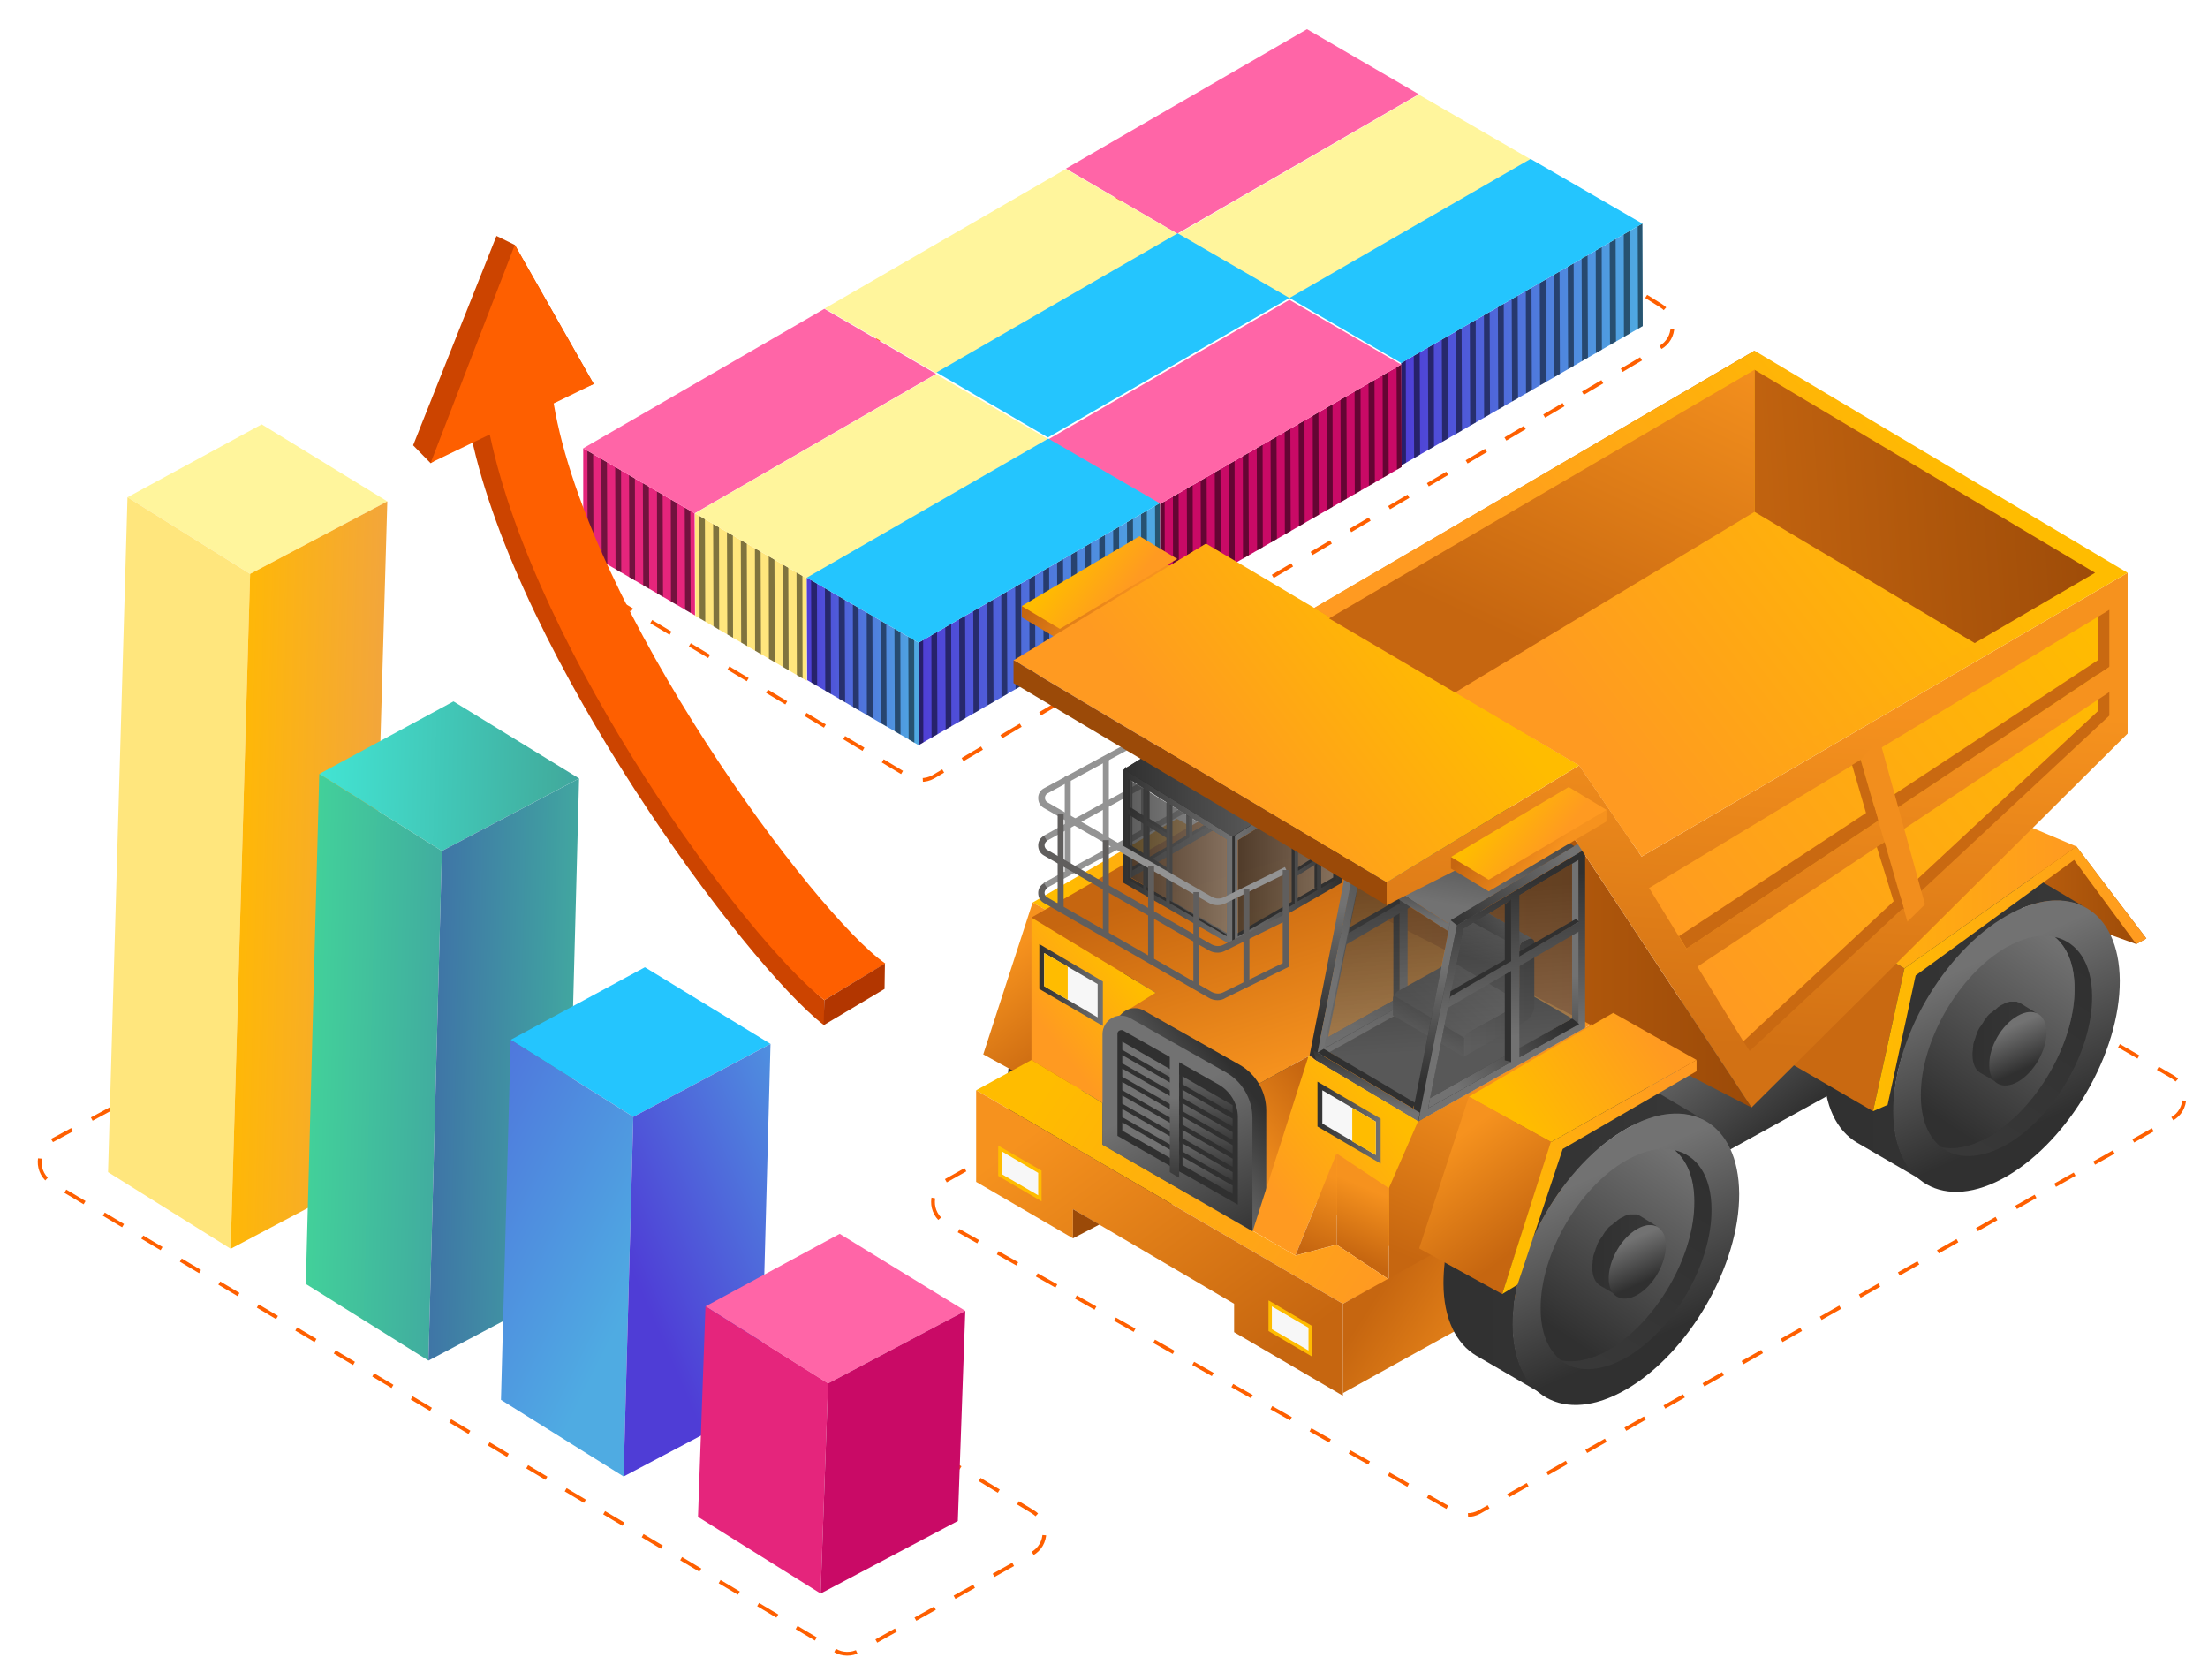 <?xml version="1.0" encoding="UTF-8"?> <svg xmlns="http://www.w3.org/2000/svg" xmlns:xlink="http://www.w3.org/1999/xlink" version="1.1" x="0px" y="0px" viewBox="0 0 590.6 449.3" style="enable-background:new 0 0 590.6 449.3;" xml:space="preserve"> <style type="text/css"> .st0{fill:none;stroke:#FE5F00;stroke-miterlimit:10;stroke-dasharray:5.994,5.994;} .st1{fill:none;stroke:#FE5F00;stroke-miterlimit:10;stroke-dasharray:6.008,6.008;} .st2{fill:none;stroke:#FE5F00;stroke-miterlimit:10;stroke-dasharray:6.022,6.022;} .st3{enable-background:new ;} .st4{fill:#FF65A7;} .st5{fill:#FFF59C;} .st6{fill:#24C5FE;} .st7{clip-path:url(#SVGID_00000043454710668071327750000000577642760839871154_);} .st8{opacity:0.502;} .st9{clip-path:url(#SVGID_00000084532353804638275440000015758812026099054485_);} .st10{clip-path:url(#SVGID_00000126297253372202346730000002901064158133370550_);} .st11{clip-path:url(#SVGID_00000163047861689003993370000013052641899250022045_);} .st12{clip-path:url(#SVGID_00000129919925027631102720000008780197349602824354_);} .st13{clip-path:url(#SVGID_00000149362757849388507050000006771084369368534929_);} .st14{fill:url(#SVGID_00000144320229779440946230000010730191315448501689_);} .st15{fill:url(#SVGID_00000144313948634061929150000014105110751783829904_);} .st16{fill:url(#SVGID_00000084520275468696668310000015369896626449104572_);} .st17{fill:url(#SVGID_00000080170826830509719940000004679804735927155603_);} .st18{fill:url(#SVGID_00000112632599272763088310000004487005621646834838_);} .st19{fill:url(#SVGID_00000173858652927194235290000000545867185583911554_);} .st20{fill:url(#SVGID_00000083050018228695122400000001567390321358693008_);} .st21{fill:url(#SVGID_00000134932036720709985760000012486483502134180230_);} .st22{fill:#C96911;} .st23{fill:url(#SVGID_00000160904559003270349250000005997461840100336001_);} .st24{fill:url(#SVGID_00000182502613801918678620000012165664106945587869_);} .st25{fill:url(#SVGID_00000095336917805130146380000017786906898189023134_);} .st26{fill:url(#SVGID_00000066506048468196745520000015772149222914441913_);} .st27{fill:url(#SVGID_00000174597450018405964890000005486317462124873353_);} .st28{fill:url(#SVGID_00000027568492564909841050000003175866602708648834_);} .st29{fill:url(#SVGID_00000066477230220754364450000007493867079252091551_);} .st30{fill:url(#SVGID_00000057858879050359943850000016058156784145872806_);} .st31{fill:url(#SVGID_00000124143771028589313020000009579604454897730225_);} .st32{fill:url(#SVGID_00000029005792731063221640000012615009651506132119_);} .st33{fill:url(#SVGID_00000166651556084901869880000005329530554621343637_);} .st34{fill:url(#SVGID_00000044180083229942360680000007617969077941601462_);} .st35{fill:url(#SVGID_00000057129220779629791850000004803675412575444645_);} .st36{fill:url(#SVGID_00000170978410735282585220000004207028674818327704_);} .st37{fill:url(#SVGID_00000058590811365081349800000011735903380624508557_);} .st38{fill:url(#SVGID_00000057129361461305393210000002497815165066739626_);} .st39{fill:url(#SVGID_00000100368476663944864510000007968462930680942976_);} .st40{fill:url(#SVGID_00000147211657984630611600000016595361212755201667_);} .st41{fill:#303030;} .st42{fill:url(#SVGID_00000127008088648964715390000016395555201436282537_);} .st43{fill:url(#SVGID_00000063627919295481662730000002142863773126043285_);} .st44{fill:url(#SVGID_00000018235191401429191240000010706982100105864879_);} .st45{fill:url(#SVGID_00000097484494393890457540000008963347356341815945_);} .st46{fill:url(#SVGID_00000043442076009091369710000018084285611856225976_);} .st47{fill:url(#SVGID_00000163034577614348609160000017575983691277128588_);} .st48{fill:#323232;} .st49{fill:url(#SVGID_00000121240410913007624010000011660340612985243281_);} .st50{fill:url(#SVGID_00000039824834336310914870000013661451068531922073_);} .st51{fill:url(#SVGID_00000104672775915089977900000015344721462109623473_);} .st52{fill:url(#SVGID_00000026152545540416237980000001585785292174609070_);} .st53{fill:url(#SVGID_00000078034236430194366060000009142527430031473300_);} .st54{fill:url(#SVGID_00000140716269940580263400000009908882720875324066_);} .st55{fill:url(#SVGID_00000095297220128043841610000008601158311042941068_);} .st56{fill:url(#SVGID_00000181808082747592354040000012022848495065696147_);} .st57{fill:url(#SVGID_00000079487503154958166320000015679471464195904694_);} .st58{fill:url(#SVGID_00000051343944989061810720000005243828599619788701_);} .st59{fill:url(#SVGID_00000060722645595111156610000012162678780881146756_);} .st60{fill:url(#SVGID_00000173881633616378138010000014030957020965996451_);} .st61{fill:url(#SVGID_00000101099296489566146540000007102442082625010063_);} .st62{opacity:0.6;fill:url(#SVGID_00000131347478530597970020000014583914702702286740_);} .st63{opacity:0.6;fill:url(#SVGID_00000165213072448493527160000013580351954048233125_);} .st64{fill:url(#SVGID_00000033335333755022129290000006596798842519471233_);} .st65{fill:url(#SVGID_00000134227923607507607350000001897128846977555131_);} .st66{fill:url(#SVGID_00000116935728873589098040000009216862565053923725_);} .st67{fill:url(#SVGID_00000103248248471209175270000015424289733799643321_);} .st68{fill:#939393;} .st69{opacity:0.78;fill:url(#SVGID_00000013168924740608517650000010434263310699929984_);} .st70{fill:url(#SVGID_00000179630050139949257430000000600302695061238668_);} .st71{fill:url(#SVGID_00000136381042864845488010000002314466243807936948_);} .st72{fill:url(#SVGID_00000182514704229459489970000001831843870088558490_);} .st73{opacity:0.78;fill:url(#SVGID_00000048491878907267703040000012313258378360913596_);} .st74{fill:#605E5D;} .st75{fill:url(#SVGID_00000176725262338641642170000017826250690209117350_);} .st76{fill:url(#SVGID_00000057857049831468295350000010662202785375705248_);} .st77{fill:url(#SVGID_00000008832573407923362750000010990208564793171113_);} .st78{fill:#9B4A08;} .st79{fill:url(#SVGID_00000019639486949748231820000010885675358899943814_);} .st80{fill:url(#SVGID_00000067957621166448289010000018240642177078145979_);} .st81{fill:url(#SVGID_00000011732540687836541080000001164751309465024702_);} .st82{fill:url(#SVGID_00000066497259505853622340000016028869610434102183_);} .st83{fill:url(#SVGID_00000037675269595047733430000009550164686698154931_);} .st84{fill:url(#SVGID_00000123399761748884599580000009328874515889143176_);} .st85{fill:url(#SVGID_00000133498184191016492830000016248171377209277058_);} .st86{fill:url(#SVGID_00000029027034744812057930000004630381049755478151_);} .st87{fill:url(#SVGID_00000054980954217202465350000013654740067691406759_);} .st88{fill:url(#SVGID_00000031925961821268539610000001490165990491183247_);} .st89{fill:url(#SVGID_00000061447331410567308490000015692324805258353822_);} .st90{fill:url(#SVGID_00000109740642533439761800000011723377349797111689_);} .st91{fill:url(#SVGID_00000060722513397099162310000004993362817297642631_);} .st92{fill:url(#SVGID_00000139276321648255926940000016142220982042087071_);} .st93{fill:url(#SVGID_00000013915850064452928510000006771238770280271039_);} .st94{fill:url(#SVGID_00000133519133543598372210000006726560907346577332_);} .st95{fill:url(#SVGID_00000130612525330832031720000002317253092208708277_);} .st96{fill:url(#SVGID_00000047062406648770272360000014303381727056951425_);} .st97{fill:url(#SVGID_00000040543341370107037270000014324877305737086113_);} .st98{fill:url(#SVGID_00000019662331956580154490000016789992840282858173_);} .st99{fill:url(#SVGID_00000121271454819883169820000008443407790814473089_);} .st100{fill:url(#SVGID_00000007397722510934012230000016310197342713573005_);} .st101{fill:url(#SVGID_00000144329243633507229580000001809627290211444150_);} .st102{fill:url(#SVGID_00000129178010624537252120000014790902792354593166_);} .st103{fill:url(#SVGID_00000043427490179946344430000002169079637532768650_);} .st104{fill:url(#SVGID_00000083790805428860296340000007520219118608591513_);} .st105{fill:url(#SVGID_00000142148462672066576240000015213303538225258424_);} .st106{fill:url(#SVGID_00000022562225168737844170000018277701252326367618_);} .st107{fill:url(#SVGID_00000170247413885206759730000004185496579794810253_);} .st108{fill:url(#SVGID_00000030462795827190629410000009986707294453210809_);} .st109{fill:url(#SVGID_00000050637019971793097520000017637854826359520408_);} .st110{fill:url(#SVGID_00000115473599239592910510000005824976695900197001_);} .st111{fill:url(#SVGID_00000102506518605429337390000013003167031259205545_);} .st112{fill:url(#SVGID_00000111185867973469898610000012601977571544415655_);} .st113{fill:url(#SVGID_00000054259232256612128050000005382657853322106780_);} .st114{fill:#F7F7F7;} .st115{fill:#FFBC00;} .st116{fill:url(#SVGID_00000013891289500467507660000003255390207737950381_);} .st117{fill:#F28E1D;} .st118{fill:#FFE67D;} .st119{fill:url(#SVGID_00000086652445669482725600000014190070345811867810_);} .st120{fill:url(#SVGID_00000173142078987896718450000018306792713769539477_);} .st121{fill:url(#SVGID_00000162343537573688622730000017956119228788887964_);} .st122{fill:url(#SVGID_00000157296040906083389050000005151503678593169847_);} .st123{fill:url(#SVGID_00000090267104683493707950000002430718702703978648_);} .st124{fill:url(#SVGID_00000095338142193057532420000007884667079793917583_);} .st125{fill:#E5257C;} .st126{fill:#C90A66;} .st127{fill:#CC4400;} .st128{fill:#FE5F00;} .st129{fill:#B23600;} </style> <g id="Layer_1"> </g> <g id="Layer_2"> <g> <path class="st0" d="M14,305l48.9-26.4c2-1.1,4.5-1,6.5,0.2l206.8,125.5c4.3,2.6,4.2,8.9-0.2,11.3l-46.2,25.9 c-2,1.1-4.5,1.1-6.5-0.1L13.8,316.4C9.4,313.8,9.6,307.4,14,305z"></path> </g> <g> <path class="st1" d="M253,315.8l188-105.7c2-1.1,4.5-1,6.5,0.2L581.1,288c4.3,2.6,4.2,8.9-0.2,11.3L395.7,404.4 c-2,1.1-4.5,1.1-6.5-0.1l-136.4-77.2C248.4,324.5,248.5,318.2,253,315.8z"></path> </g> <g> <path class="st2" d="M150.2,140.4L347.3,25c2-1.1,4.5-1,6.5,0.2l90.4,56.5c4.3,2.6,4.2,8.9-0.2,11.3L249.6,207.8 c-2,1.1-4.5,1.1-6.5-0.1l-93.1-56C145.6,149.2,145.7,142.8,150.2,140.4z"></path> </g> <g> <g> <g class="st3"> <g> <polygon class="st4" points="285.1,45.1 314.9,62.5 379.5,25.2 349.6,7.8 "></polygon> </g> </g> </g> <g> <g class="st3"> <g> <polygon class="st5" points="220.6,82.5 250.4,99.8 315,62.6 285.1,45.2 "></polygon> </g> </g> </g> <g> <g class="st3"> <g> <polygon class="st5" points="315,62.6 344.8,79.9 409.4,42.6 379.5,25.3 "></polygon> </g> </g> </g> <g> <g class="st3"> <g> <polygon class="st6" points="250.5,99.6 280.3,117 344.9,79.7 315,62.4 "></polygon> </g> </g> </g> <g> <g class="st3"> <g> <g class="st3"> <defs> <polygon id="SVGID_1_" class="st3" points="374.8,97.1 374.8,124.5 439.4,87.2 439.3,59.8 "></polygon> </defs> <linearGradient id="SVGID_00000124862931226173388470000017647079441900919457_" gradientUnits="userSpaceOnUse" x1="374.755" y1="92.15" x2="439.387" y2="92.15"> <stop offset="0" style="stop-color:#4F3DD6"></stop> <stop offset="1" style="stop-color:#4FABE2"></stop> </linearGradient> <use xlink:href="#SVGID_1_" style="overflow:visible;fill:url(#SVGID_00000124862931226173388470000017647079441900919457_);"></use> <clipPath id="SVGID_00000124136401062399589530000017562734182824846987_"> <use xlink:href="#SVGID_1_" style="overflow:visible;"></use> </clipPath> <g style="clip-path:url(#SVGID_00000124136401062399589530000017562734182824846987_);"> <polyline class="st8" points="368.7,142.6 367.1,143.5 366.9,87.1 368.5,86.2 368.7,142.6 "></polyline> <polyline class="st8" points="372.4,140.4 370.8,141.3 370.7,84.9 372.2,84 372.4,140.4 "></polyline> <polyline class="st8" points="376.1,138.3 374.6,139.2 374.4,82.7 376,81.8 376.1,138.3 "></polyline> <polyline class="st8" points="379.9,136.1 378.3,137 378.1,80.6 379.7,79.7 379.9,136.1 "></polyline> <polyline class="st8" points="383.6,134 382.1,134.9 381.9,78.4 383.5,77.5 383.6,134 "></polyline> <polyline class="st8" points="387.4,131.8 385.8,132.7 385.6,76.3 387.2,75.4 387.4,131.8 "></polyline> <polyline class="st8" points="391.1,129.6 389.5,130.5 389.4,74.1 390.9,73.2 391.1,129.6 "></polyline> <polyline class="st8" points="394.8,127.5 393.3,128.4 393.1,71.9 394.7,71 394.8,127.5 "></polyline> <polyline class="st8" points="398.6,125.3 397,126.2 396.9,69.8 398.4,68.9 398.6,125.3 "></polyline> <polyline class="st8" points="402.3,123.2 400.8,124.1 400.6,67.6 402.2,66.7 402.3,123.2 "></polyline> <polyline class="st8" points="406.1,121 404.5,121.9 404.3,65.5 405.9,64.6 406.1,121 "></polyline> <polyline class="st8" points="409.8,118.8 408.2,119.7 408.1,63.3 409.6,62.4 409.8,118.8 "></polyline> <polyline class="st8" points="413.5,116.7 412,117.6 411.8,61.1 413.4,60.2 413.5,116.7 "></polyline> <polyline class="st8" points="417.3,114.5 415.7,115.4 415.6,59 417.1,58.1 417.3,114.5 "></polyline> <polyline class="st8" points="421,112.4 419.5,113.3 419.3,56.8 420.9,55.9 421,112.4 "></polyline> <polyline class="st8" points="424.8,110.2 423.2,111.1 423,54.7 424.6,53.8 424.8,110.2 "></polyline> <polyline class="st8" points="428.5,108 426.9,108.9 426.8,52.5 428.4,51.6 428.5,108 "></polyline> <polyline class="st8" points="432.3,105.9 430.7,106.8 430.5,50.3 432.1,49.4 432.3,105.9 "></polyline> <polyline class="st8" points="436,103.7 434.4,104.6 434.3,48.2 435.8,47.3 436,103.7 "></polyline> <polyline class="st8" points="439.7,101.6 438.2,102.5 438,46 439.6,45.1 439.7,101.6 "></polyline> <polyline class="st8" points="443.5,99.4 441.9,100.3 441.8,43.9 443.3,43 443.5,99.4 "></polyline> <polyline class="st8" points="447.2,97.2 445.7,98.1 445.5,41.7 447.1,40.8 447.2,97.2 "></polyline> </g> </g> </g> <g> <polygon class="st6" points="344.9,79.7 374.8,97.1 439.3,59.8 409.4,42.5 "></polygon> </g> </g> </g> <g> <g class="st3"> <g> <g class="st3"> <defs> <polygon id="SVGID_00000075139080959149114670000001640829638564834735_" class="st3" points="156,119.9 156,147.2 185.9,164.6 185.8,137.3 "></polygon> </defs> <use xlink:href="#SVGID_00000075139080959149114670000001640829638564834735_" style="overflow:visible;fill:#E5257C;"></use> <clipPath id="SVGID_00000138570596068892706560000007272405220227970459_"> <use xlink:href="#SVGID_00000075139080959149114670000001640829638564834735_" style="overflow:visible;"></use> </clipPath> <g style="clip-path:url(#SVGID_00000138570596068892706560000007272405220227970459_);"> <polyline class="st8" points="132.8,148.2 131.2,147.3 131.1,90.9 132.6,91.8 132.8,148.2 "></polyline> <polyline class="st8" points="136.5,150.4 134.9,149.5 134.8,93.1 136.3,94 136.5,150.4 "></polyline> <polyline class="st8" points="140.2,152.6 138.6,151.7 138.5,95.2 140,96.1 140.2,152.6 "></polyline> <polyline class="st8" points="143.9,154.7 142.4,153.8 142.2,97.4 143.8,98.3 143.9,154.7 "></polyline> <polyline class="st8" points="147.6,156.9 146.1,156 145.9,99.5 147.5,100.4 147.6,156.9 "></polyline> <polyline class="st8" points="151.4,159 149.8,158.1 149.6,101.7 151.2,102.6 151.4,159 "></polyline> <polyline class="st8" points="155.1,161.2 153.5,160.3 153.4,103.9 154.9,104.8 155.1,161.2 "></polyline> <polyline class="st8" points="158.8,163.4 157.2,162.5 157.1,106 158.6,106.9 158.8,163.4 "></polyline> <polyline class="st8" points="162.5,165.5 161,164.6 160.8,108.2 162.3,109.1 162.5,165.5 "></polyline> <polyline class="st8" points="166.2,167.7 164.7,166.8 164.5,110.3 166.1,111.2 166.2,167.7 "></polyline> <polyline class="st8" points="169.9,169.8 168.4,168.9 168.2,112.5 169.8,113.4 169.9,169.8 "></polyline> <polyline class="st8" points="173.7,172 172.1,171.1 171.9,114.7 173.5,115.6 173.7,172 "></polyline> <polyline class="st8" points="177.4,174.2 175.8,173.3 175.7,116.8 177.2,117.7 177.4,174.2 "></polyline> <polyline class="st8" points="181.1,176.3 179.5,175.4 179.4,119 180.9,119.9 181.1,176.3 "></polyline> <polyline class="st8" points="184.8,178.5 183.3,177.6 183.1,121.1 184.6,122 184.8,178.5 "></polyline> <polyline class="st8" points="188.5,180.6 187,179.7 186.8,123.3 188.4,124.2 188.5,180.6 "></polyline> <polyline class="st8" points="192.2,182.8 190.7,181.9 190.5,125.5 192.1,126.4 192.2,182.8 "></polyline> <polyline class="st8" points="196,185 194.4,184.1 194.2,127.6 195.8,128.5 196,185 "></polyline> <polyline class="st8" points="199.7,187.1 198.1,186.2 198,129.8 199.5,130.7 199.7,187.1 "></polyline> <polyline class="st8" points="203.4,189.3 201.8,188.4 201.7,131.9 203.2,132.8 203.4,189.3 "></polyline> <polyline class="st8" points="207.1,191.4 205.6,190.5 205.4,134.1 206.9,135 207.1,191.4 "></polyline> <polyline class="st8" points="210.8,193.6 209.3,192.7 209.1,136.3 210.7,137.2 210.8,193.6 "></polyline> </g> </g> </g> <g> <polygon class="st4" points="156,119.9 185.8,137.3 250.4,100 220.5,82.6 "></polygon> </g> </g> </g> <g> <g class="st3"> <g> <g class="st3"> <defs> <polygon id="SVGID_00000067955719445160849720000004204269081616610209_" class="st3" points="185.9,137.3 186,164.7 215.8,182.1 215.8,154.7 "></polygon> </defs> <use xlink:href="#SVGID_00000067955719445160849720000004204269081616610209_" style="overflow:visible;fill:#FFE67D;"></use> <clipPath id="SVGID_00000135665031953753302930000017304521542758215558_"> <use xlink:href="#SVGID_00000067955719445160849720000004204269081616610209_" style="overflow:visible;"></use> </clipPath> <g style="clip-path:url(#SVGID_00000135665031953753302930000017304521542758215558_);"> <polyline class="st8" points="162.7,165.7 161.1,164.8 161,108.4 162.5,109.3 162.7,165.7 "></polyline> <polyline class="st8" points="166.4,167.8 164.8,166.9 164.7,110.5 166.2,111.4 166.4,167.8 "></polyline> <polyline class="st8" points="170.1,170 168.6,169.1 168.4,112.7 170,113.6 170.1,170 "></polyline> <polyline class="st8" points="173.8,172.2 172.3,171.3 172.1,114.8 173.7,115.7 173.8,172.2 "></polyline> <polyline class="st8" points="177.6,174.3 176,173.4 175.8,117 177.4,117.9 177.6,174.3 "></polyline> <polyline class="st8" points="181.3,176.5 179.7,175.6 179.6,119.2 181.1,120.1 181.3,176.5 "></polyline> <polyline class="st8" points="185,178.6 183.4,177.7 183.3,121.3 184.8,122.2 185,178.6 "></polyline> <polyline class="st8" points="188.7,180.8 187.2,179.9 187,123.5 188.5,124.4 188.7,180.8 "></polyline> <polyline class="st8" points="192.4,183 190.9,182.1 190.7,125.6 192.3,126.5 192.4,183 "></polyline> <polyline class="st8" points="196.1,185.1 194.6,184.2 194.4,127.8 196,128.7 196.1,185.1 "></polyline> <polyline class="st8" points="199.9,187.3 198.3,186.4 198.1,130 199.7,130.9 199.9,187.3 "></polyline> <polyline class="st8" points="203.6,189.4 202,188.5 201.9,132.1 203.4,133 203.6,189.4 "></polyline> <polyline class="st8" points="207.3,191.6 205.7,190.7 205.6,134.3 207.1,135.2 207.3,191.6 "></polyline> <polyline class="st8" points="211,193.8 209.5,192.9 209.3,136.4 210.8,137.3 211,193.8 "></polyline> <polyline class="st8" points="214.7,195.9 213.2,195 213,138.6 214.6,139.5 214.7,195.9 "></polyline> <polyline class="st8" points="218.4,198.1 216.9,197.2 216.7,140.8 218.3,141.7 218.4,198.1 "></polyline> <polyline class="st8" points="222.2,200.2 220.6,199.3 220.4,142.9 222,143.8 222.2,200.2 "></polyline> <polyline class="st8" points="225.9,202.4 224.3,201.5 224.2,145.1 225.7,146 225.9,202.4 "></polyline> <polyline class="st8" points="229.6,204.6 228,203.7 227.9,147.2 229.4,148.1 229.6,204.6 "></polyline> <polyline class="st8" points="233.3,206.7 231.8,205.8 231.6,149.4 233.1,150.3 233.3,206.7 "></polyline> <polyline class="st8" points="237,208.9 235.5,208 235.3,151.6 236.9,152.5 237,208.9 "></polyline> <polyline class="st8" points="240.7,211 239.2,210.1 239,153.7 240.6,154.6 240.7,211 "></polyline> </g> </g> </g> <g> <polygon class="st5" points="185.9,137.3 215.8,154.7 280.3,117.4 250.4,100.1 "></polygon> </g> </g> </g> <g> <g class="st3"> <g> <g class="st3"> <defs> <polygon id="SVGID_00000124851012726847692140000015384762626331240341_" class="st3" points="310.3,134.8 310.3,162.2 374.9,124.9 374.8,97.5 "></polygon> </defs> <use xlink:href="#SVGID_00000124851012726847692140000015384762626331240341_" style="overflow:visible;fill:#C90A66;"></use> <clipPath id="SVGID_00000039111090147676109990000013064673404128614792_"> <use xlink:href="#SVGID_00000124851012726847692140000015384762626331240341_" style="overflow:visible;"></use> </clipPath> <g style="clip-path:url(#SVGID_00000039111090147676109990000013064673404128614792_);"> <polyline class="st8" points="304.2,180.3 302.6,181.2 302.4,124.8 304,123.9 304.2,180.3 "></polyline> <polyline class="st8" points="307.9,178.1 306.3,179 306.2,122.6 307.7,121.7 307.9,178.1 "></polyline> <polyline class="st8" points="311.6,176 310.1,176.9 309.9,120.4 311.5,119.5 311.6,176 "></polyline> <polyline class="st8" points="315.4,173.8 313.8,174.7 313.7,118.3 315.2,117.4 315.4,173.8 "></polyline> <polyline class="st8" points="319.1,171.7 317.6,172.6 317.4,116.1 319,115.2 319.1,171.7 "></polyline> <polyline class="st8" points="322.9,169.5 321.3,170.4 321.1,114 322.7,113.1 322.9,169.5 "></polyline> <polyline class="st8" points="326.6,167.3 325,168.2 324.9,111.8 326.4,110.9 326.6,167.3 "></polyline> <polyline class="st8" points="330.3,165.2 328.8,166.1 328.6,109.7 330.2,108.7 330.3,165.2 "></polyline> <polyline class="st8" points="334.1,163 332.5,163.9 332.4,107.5 333.9,106.6 334.1,163 "></polyline> <polyline class="st8" points="337.8,160.9 336.3,161.8 336.1,105.3 337.7,104.4 337.8,160.9 "></polyline> <polyline class="st8" points="341.6,158.7 340,159.6 339.8,103.2 341.4,102.3 341.6,158.7 "></polyline> <polyline class="st8" points="345.3,156.5 343.7,157.4 343.6,101 345.1,100.1 345.3,156.5 "></polyline> <polyline class="st8" points="349,154.4 347.5,155.3 347.3,98.8 348.9,97.9 349,154.4 "></polyline> <polyline class="st8" points="352.8,152.2 351.2,153.1 351.1,96.7 352.6,95.8 352.8,152.2 "></polyline> <polyline class="st8" points="356.5,150.1 355,151 354.8,94.5 356.4,93.6 356.5,150.1 "></polyline> <polyline class="st8" points="360.3,147.9 358.7,148.8 358.5,92.4 360.1,91.5 360.3,147.9 "></polyline> <polyline class="st8" points="364,145.7 362.4,146.6 362.3,90.2 363.9,89.3 364,145.7 "></polyline> <polyline class="st8" points="367.8,143.6 366.2,144.5 366,88 367.6,87.1 367.8,143.6 "></polyline> <polyline class="st8" points="371.5,141.4 369.9,142.3 369.8,85.9 371.3,85 371.5,141.4 "></polyline> <polyline class="st8" points="375.2,139.3 373.7,140.2 373.5,83.7 375.1,82.8 375.2,139.3 "></polyline> <polyline class="st8" points="379,137.1 377.4,138 377.3,81.6 378.8,80.7 379,137.1 "></polyline> <polyline class="st8" points="382.7,134.9 381.2,135.8 381,79.4 382.6,78.5 382.7,134.9 "></polyline> </g> </g> </g> <g> <polygon class="st4" points="280.4,117.5 310.3,134.8 374.8,97.5 344.9,80.2 "></polygon> </g> </g> </g> <g> <g class="st3"> <g> <g class="st3"> <defs> <polygon id="SVGID_00000057830383589828814820000015489162163395055245_" class="st3" points="215.8,154.5 215.9,181.9 245.7,199.3 245.7,171.9 "></polygon> </defs> <linearGradient id="SVGID_00000098208622285213346490000006366908871835889808_" gradientUnits="userSpaceOnUse" x1="215.8" y1="176.897" x2="245.748" y2="176.897"> <stop offset="0" style="stop-color:#4F3DD6"></stop> <stop offset="1" style="stop-color:#4FABE2"></stop> </linearGradient> <use xlink:href="#SVGID_00000057830383589828814820000015489162163395055245_" style="overflow:visible;fill:url(#SVGID_00000098208622285213346490000006366908871835889808_);"></use> <clipPath id="SVGID_00000102514923151898352920000003890839751192087216_"> <use xlink:href="#SVGID_00000057830383589828814820000015489162163395055245_" style="overflow:visible;"></use> </clipPath> <g style="clip-path:url(#SVGID_00000102514923151898352920000003890839751192087216_);"> <polyline class="st8" points="192.6,182.9 191,182 190.9,125.5 192.4,126.5 192.6,182.9 "></polyline> <polyline class="st8" points="196.3,185 194.8,184.1 194.6,127.7 196.2,128.6 196.3,185 "></polyline> <polyline class="st8" points="200,187.2 198.5,186.3 198.3,129.9 199.9,130.8 200,187.2 "></polyline> <polyline class="st8" points="203.8,189.4 202.2,188.5 202,132 203.6,132.9 203.8,189.4 "></polyline> <polyline class="st8" points="207.5,191.5 205.9,190.6 205.8,134.2 207.3,135.1 207.5,191.5 "></polyline> <polyline class="st8" points="211.2,193.7 209.6,192.8 209.5,136.3 211,137.3 211.2,193.7 "></polyline> <polyline class="st8" points="214.9,195.8 213.4,194.9 213.2,138.5 214.7,139.4 214.9,195.8 "></polyline> <polyline class="st8" points="218.6,198 217.1,197.1 216.9,140.7 218.5,141.6 218.6,198 "></polyline> <polyline class="st8" points="222.3,200.2 220.8,199.3 220.6,142.8 222.2,143.7 222.3,200.2 "></polyline> <polyline class="st8" points="226.1,202.3 224.5,201.4 224.3,145 225.9,145.9 226.1,202.3 "></polyline> <polyline class="st8" points="229.8,204.5 228.2,203.6 228.1,147.1 229.6,148.1 229.8,204.5 "></polyline> <polyline class="st8" points="233.5,206.6 231.9,205.7 231.8,149.3 233.3,150.2 233.5,206.6 "></polyline> <polyline class="st8" points="237.2,208.8 235.7,207.9 235.5,151.5 237,152.4 237.2,208.8 "></polyline> <polyline class="st8" points="240.9,211 239.4,210.1 239.2,153.6 240.8,154.5 240.9,211 "></polyline> <polyline class="st8" points="244.6,213.1 243.1,212.2 242.9,155.8 244.5,156.7 244.6,213.1 "></polyline> <polyline class="st8" points="248.4,215.3 246.8,214.4 246.6,157.9 248.2,158.9 248.4,215.3 "></polyline> <polyline class="st8" points="252.1,217.4 250.5,216.5 250.4,160.1 251.9,161 252.1,217.4 "></polyline> <polyline class="st8" points="255.8,219.6 254.2,218.7 254.1,162.3 255.6,163.2 255.8,219.6 "></polyline> <polyline class="st8" points="259.5,221.8 258,220.9 257.8,164.4 259.3,165.3 259.5,221.8 "></polyline> <polyline class="st8" points="263.2,223.9 261.7,223 261.5,166.6 263.1,167.5 263.2,223.9 "></polyline> <polyline class="st8" points="266.9,226.1 265.4,225.2 265.2,168.7 266.8,169.7 266.9,226.1 "></polyline> <polyline class="st8" points="270.7,228.2 269.1,227.3 268.9,170.9 270.5,171.8 270.7,228.2 "></polyline> </g> </g> </g> <g> <g class="st3"> <defs> <polygon id="SVGID_00000078022282309894292730000006895230750995202984_" class="st3" points="245.7,171.9 245.7,199.3 310.3,162 310.2,134.6 "></polygon> </defs> <linearGradient id="SVGID_00000012444719654904733510000016295630495274917772_" gradientUnits="userSpaceOnUse" x1="245.67" y1="166.942" x2="310.301" y2="166.942"> <stop offset="0" style="stop-color:#4F3DD6"></stop> <stop offset="1" style="stop-color:#4FABE2"></stop> </linearGradient> <use xlink:href="#SVGID_00000078022282309894292730000006895230750995202984_" style="overflow:visible;fill:url(#SVGID_00000012444719654904733510000016295630495274917772_);"></use> <clipPath id="SVGID_00000076589541257581797070000011172210832551295644_"> <use xlink:href="#SVGID_00000078022282309894292730000006895230750995202984_" style="overflow:visible;"></use> </clipPath> <g style="clip-path:url(#SVGID_00000076589541257581797070000011172210832551295644_);"> <polyline class="st8" points="239.6,217.4 238,218.3 237.8,161.9 239.4,161 239.6,217.4 "></polyline> <polyline class="st8" points="243.3,215.2 241.7,216.1 241.6,159.7 243.1,158.8 243.3,215.2 "></polyline> <polyline class="st8" points="247,213.1 245.5,214 245.3,157.5 246.9,156.6 247,213.1 "></polyline> <polyline class="st8" points="250.8,210.9 249.2,211.8 249.1,155.4 250.6,154.5 250.8,210.9 "></polyline> <polyline class="st8" points="254.5,208.7 253,209.7 252.8,153.2 254.4,152.3 254.5,208.7 "></polyline> <polyline class="st8" points="258.3,206.6 256.7,207.5 256.5,151.1 258.1,150.2 258.3,206.6 "></polyline> <polyline class="st8" points="262,204.4 260.4,205.3 260.3,148.9 261.9,148 262,204.4 "></polyline> <polyline class="st8" points="265.8,202.3 264.2,203.2 264,146.7 265.6,145.8 265.8,202.3 "></polyline> <polyline class="st8" points="269.5,200.1 267.9,201 267.8,144.6 269.3,143.7 269.5,200.1 "></polyline> <polyline class="st8" points="273.2,197.9 271.7,198.8 271.5,142.4 273.1,141.5 273.2,197.9 "></polyline> <polyline class="st8" points="277,195.8 275.4,196.7 275.3,140.3 276.8,139.4 277,195.8 "></polyline> <polyline class="st8" points="280.7,193.6 279.2,194.5 279,138.1 280.6,137.2 280.7,193.6 "></polyline> <polyline class="st8" points="284.5,191.5 282.9,192.4 282.7,135.9 284.3,135 284.5,191.5 "></polyline> <polyline class="st8" points="288.2,189.3 286.6,190.2 286.5,133.8 288,132.9 288.2,189.3 "></polyline> <polyline class="st8" points="291.9,187.1 290.4,188.1 290.2,131.6 291.8,130.7 291.9,187.1 "></polyline> <polyline class="st8" points="295.7,185 294.1,185.9 294,129.5 295.5,128.6 295.7,185 "></polyline> <polyline class="st8" points="299.4,182.8 297.9,183.7 297.7,127.3 299.3,126.4 299.4,182.8 "></polyline> <polyline class="st8" points="303.2,180.7 301.6,181.6 301.4,125.1 303,124.2 303.2,180.7 "></polyline> <polyline class="st8" points="306.9,178.5 305.3,179.4 305.2,123 306.7,122.1 306.9,178.5 "></polyline> <polyline class="st8" points="310.6,176.3 309.1,177.2 308.9,120.8 310.5,119.9 310.6,176.3 "></polyline> <polyline class="st8" points="314.4,174.2 312.8,175.1 312.7,118.7 314.2,117.8 314.4,174.2 "></polyline> <polyline class="st8" points="318.1,172 316.6,172.9 316.4,116.5 318,115.6 318.1,172 "></polyline> </g> </g> </g> <g> <polygon class="st6" points="215.8,154.5 245.7,171.9 310.2,134.6 280.4,117.3 "></polygon> </g> </g> </g> </g> <g> <linearGradient id="SVGID_00000072966914818175675700000007953052700340565177_" gradientUnits="userSpaceOnUse" x1="505.943" y1="280.359" x2="482.312" y2="248.446"> <stop offset="0" style="stop-color:#303030"></stop> <stop offset="1" style="stop-color:#727272"></stop> </linearGradient> <polygon style="fill:url(#SVGID_00000072966914818175675700000007953052700340565177_);" points="457.8,310.2 522.5,274.5 540.7,265.5 540.7,195 417.4,293 "></polygon> <g> <linearGradient id="SVGID_00000155849412938309482150000011993255595066596741_" gradientUnits="userSpaceOnUse" x1="532.173" y1="239.495" x2="574.07" y2="239.495"> <stop offset="0" style="stop-color:#C66610"></stop> <stop offset="1" style="stop-color:#9B4A08"></stop> </linearGradient> <polygon style="fill:url(#SVGID_00000155849412938309482150000011993255595066596741_);" points="555.4,226.4 574.1,251 571.4,252.5 532.2,238.4 "></polygon> <g> <linearGradient id="SVGID_00000126306280861634030960000012427080508855102355_" gradientUnits="userSpaceOnUse" x1="487.774" y1="273.378" x2="558.106" y2="273.378"> <stop offset="0" style="stop-color:#303030"></stop> <stop offset="1" style="stop-color:#383838"></stop> </linearGradient> <path style="fill:url(#SVGID_00000126306280861634030960000012427080508855102355_);" d="M558.1,242.9c-0.6-0.4-1.3-0.7-2-0.9 c-0.2-0.1-0.4-0.1-0.5-0.2c-0.5-0.2-1.1-0.4-1.7-0.5c-0.2,0-0.4-0.1-0.5-0.1c-0.7-0.1-1.5-0.2-2.2-0.3h-0.4c-0.6,0-1.3,0-1.9,0 c-0.3,0-0.6,0.1-0.9,0.1c-0.5,0.1-1.1,0.1-1.6,0.2c-0.4,0.1-0.8,0.2-1.2,0.3c-0.4,0.1-0.9,0.2-1.4,0.4c-0.7,0.2-1.4,0.5-2.1,0.7 c-0.4,0.1-0.8,0.3-1.2,0.5c-1.3,0.5-2.5,1.1-3.8,1.9c-1,0.6-1.9,1.2-2.9,1.8c-0.3,0.2-0.6,0.4-0.9,0.7c-0.6,0.5-1.3,0.9-1.9,1.4 c-0.4,0.3-0.7,0.6-1,0.9c-0.6,0.5-1.1,1-1.7,1.5c-0.4,0.3-0.7,0.6-1,1c-0.4,0.4-0.9,0.9-1.3,1.3c-0.7,0.7-1.4,1.4-2,2.1 c-0.4,0.4-0.8,0.9-1.1,1.3c-0.4,0.5-0.8,1-1.2,1.4c-0.5,0.6-0.9,1.1-1.4,1.7c-0.3,0.4-0.6,0.8-0.9,1.1c-0.5,0.7-1,1.4-1.5,2.2 c-0.2,0.3-0.4,0.6-0.6,0.9c-0.7,1-1.3,2.1-1.9,3.1c-0.1,0.2-0.2,0.3-0.3,0.5c-0.5,0.9-1,1.8-1.5,2.7c-0.1,0.3-0.3,0.6-0.4,0.9 c-0.5,1-0.9,1.9-1.4,2.9c-0.1,0.1-0.1,0.3-0.2,0.4c-0.5,1.1-0.9,2.2-1.3,3.3c-0.1,0.3-0.2,0.7-0.4,1c-0.3,0.8-0.6,1.6-0.8,2.4 c-0.1,0.4-0.3,0.8-0.4,1.2c-0.2,0.7-0.4,1.4-0.6,2.2c-0.1,0.5-0.3,1-0.4,1.5c-0.1,0.6-0.2,1.1-0.3,1.6c-0.2,0.8-0.3,1.6-0.4,2.4 c-0.1,0.4-0.1,0.9-0.1,1.3c-0.2,1.8-0.4,3.6-0.4,5.3c0,9.5,3.4,16.3,8.8,19.4l-18.6-10.8c-5.4-3.2-8.8-9.9-8.8-19.4 c0-1.7,0.1-3.5,0.3-5.3c0-0.2,0-0.4,0.1-0.6c0-0.2,0.1-0.4,0.1-0.6c0.1-0.8,0.3-1.6,0.4-2.4c0.1-0.4,0.1-0.7,0.2-1.1 c0-0.2,0.1-0.4,0.1-0.5c0.1-0.5,0.2-1,0.4-1.6c0.1-0.5,0.2-0.9,0.3-1.4c0.1-0.3,0.2-0.5,0.2-0.8c0.1-0.4,0.3-0.8,0.4-1.3 c0.1-0.4,0.2-0.7,0.3-1.1c0.1-0.5,0.3-0.9,0.5-1.4c0.1-0.3,0.2-0.7,0.4-1c0.1-0.2,0.1-0.3,0.2-0.5c0.3-0.9,0.7-1.8,1.1-2.7 c0,0,0-0.1,0.1-0.1c0.1-0.1,0.1-0.2,0.2-0.4c0.3-0.7,0.6-1.4,1-2.1c0.1-0.3,0.3-0.5,0.4-0.8c0.1-0.3,0.3-0.6,0.5-0.9 c0.1-0.3,0.3-0.6,0.4-0.9c0.3-0.6,0.7-1.2,1-1.8c0.1-0.2,0.2-0.4,0.3-0.5c0-0.1,0.1-0.1,0.1-0.2c0.5-0.9,1-1.7,1.6-2.6 c0.1-0.1,0.2-0.2,0.2-0.4c0.2-0.3,0.4-0.6,0.6-0.9c0.3-0.5,0.6-0.9,0.9-1.4c0.2-0.3,0.4-0.5,0.6-0.8c0.3-0.4,0.6-0.8,0.8-1.1 c0.2-0.3,0.4-0.6,0.6-0.8c0.3-0.3,0.5-0.6,0.8-0.9c0.4-0.5,0.8-1,1.2-1.4c0.2-0.2,0.3-0.4,0.5-0.6c0.2-0.2,0.4-0.5,0.6-0.7 c0.7-0.7,1.3-1.5,2-2.1c0.2-0.2,0.4-0.5,0.6-0.7c0.2-0.2,0.4-0.4,0.6-0.6c0.3-0.3,0.7-0.6,1-0.9c0.6-0.5,1.1-1,1.7-1.5 c0.3-0.3,0.7-0.6,1-0.9c0.6-0.5,1.3-1,1.9-1.4c0.3-0.2,0.6-0.4,0.9-0.6c1-0.7,1.9-1.3,2.9-1.9c1.3-0.7,2.6-1.4,3.8-1.9 c0.1-0.1,0.3-0.1,0.4-0.2c0.3-0.1,0.5-0.2,0.8-0.3c0.7-0.3,1.4-0.5,2.1-0.7c0.2-0.1,0.5-0.2,0.7-0.2c0.2-0.1,0.4-0.1,0.7-0.1 c0.4-0.1,0.8-0.2,1.2-0.3c0.2,0,0.5-0.1,0.8-0.2c0.3,0,0.6,0,0.8-0.1c0.3,0,0.5-0.1,0.7-0.1c0.1,0,0.1,0,0.2,0 c0.2,0,0.4,0,0.5-0.1c0.5,0,1,0,1.4,0h0.6c0.5,0,1.1,0.1,1.6,0.2c0.1,0,0.1,0,0.2,0c0.1,0,0.2,0,0.3,0.1c0.2,0,0.4,0.1,0.5,0.1 c0.3,0.1,0.6,0.1,0.9,0.2c0.3,0.1,0.5,0.2,0.8,0.3c0.2,0.1,0.4,0.1,0.5,0.2c0.1,0.1,0.2,0.1,0.3,0.1c0.5,0.2,1,0.5,1.5,0.7 c0.1,0,0.1,0.1,0.2,0.1L558.1,242.9z"></path> <g> <linearGradient id="SVGID_00000070841080605630794800000010599887525436359573_" gradientUnits="userSpaceOnUse" x1="545.751" y1="300.3" x2="527.005" y2="258.065"> <stop offset="0" style="stop-color:#303030"></stop> <stop offset="1" style="stop-color:#727272"></stop> </linearGradient> <path style="fill:url(#SVGID_00000070841080605630794800000010599887525436359573_);" d="M536.6,245 c16.7-9.7,30.3-1.9,30.4,17.3c0.1,19.2-13.5,42.6-30.2,52.3c-16.7,9.7-30.3,1.9-30.4-17.3C506.3,278.1,519.8,254.7,536.6,245z"></path> </g> <g> <linearGradient id="SVGID_00000045594965185077241890000001682083950162157231_" gradientUnits="userSpaceOnUse" x1="559.143" y1="257.671" x2="526.845" y2="307.812"> <stop offset="0" style="stop-color:#303030"></stop> <stop offset="1" style="stop-color:#383838"></stop> </linearGradient> <path style="fill:url(#SVGID_00000045594965185077241890000001682083950162157231_);" d="M559.6,266.5 c0.1,14.6-10.2,32.3-22.8,39.6c-7.1,4-13.4,4-17.6,0.7c3.7,0.8,8.1-0.1,12.9-2.8c12.6-7.4,22.9-25.1,22.8-39.6 c0-6.4-2-11.1-5.3-13.8C555.6,251.9,559.6,257.6,559.6,266.5z"></path> </g> <g> <linearGradient id="SVGID_00000062881987917998472630000006709377050964507582_" gradientUnits="userSpaceOnUse" x1="520.058" y1="300.113" x2="551.862" y2="252.49"> <stop offset="0" style="stop-color:#303030"></stop> <stop offset="1" style="stop-color:#727272"></stop> </linearGradient> <path style="fill:url(#SVGID_00000062881987917998472630000006709377050964507582_);" d="M554.9,264.4 c0.1,14.5-10.2,32.2-22.8,39.6c-4.8,2.7-9.3,3.6-12.9,2.8c-3.4-2.7-5.4-7.4-5.4-13.8c-0.1-14.6,10.2-32.3,22.8-39.6 c4.8-2.7,9.3-3.7,12.9-2.8c0.1,0,0.1,0,0.1,0C552.9,253.3,554.9,258,554.9,264.4z"></path> </g> <g> <linearGradient id="SVGID_00000016769511098176427860000012189839394333449615_" gradientUnits="userSpaceOnUse" x1="527.355" y1="278.865" x2="545.108" y2="278.865"> <stop offset="0" style="stop-color:#303030"></stop> <stop offset="1" style="stop-color:#383838"></stop> </linearGradient> <path style="fill:url(#SVGID_00000016769511098176427860000012189839394333449615_);" d="M545.1,271.2 c-0.2-0.1-0.3-0.2-0.5-0.2c0,0-0.1,0-0.1,0c-0.1,0-0.3-0.1-0.4-0.1c0,0-0.1,0-0.1,0c-0.2,0-0.4-0.1-0.6-0.1h-0.1 c-0.2,0-0.3,0-0.5,0c-0.1,0-0.2,0-0.2,0c-0.1,0-0.3,0-0.4,0.1c-0.1,0-0.2,0-0.3,0.1c-0.1,0-0.2,0.1-0.3,0.1 c-0.2,0.1-0.4,0.1-0.5,0.2c-0.1,0-0.2,0.1-0.3,0.1c-0.3,0.1-0.6,0.3-1,0.5c-0.2,0.1-0.5,0.3-0.7,0.5c-0.1,0.1-0.2,0.1-0.2,0.2 c-0.2,0.1-0.3,0.2-0.5,0.4c-0.1,0.1-0.2,0.1-0.3,0.2c-0.1,0.1-0.3,0.2-0.4,0.4c-0.1,0.1-0.2,0.2-0.3,0.2 c-0.1,0.1-0.2,0.2-0.3,0.3c-0.2,0.2-0.3,0.4-0.5,0.5c-0.1,0.1-0.2,0.2-0.3,0.3c-0.1,0.1-0.2,0.2-0.3,0.4 c-0.1,0.1-0.2,0.3-0.3,0.4c-0.1,0.1-0.1,0.2-0.2,0.3c-0.1,0.2-0.3,0.4-0.4,0.5c-0.1,0.1-0.1,0.1-0.1,0.2 c-0.2,0.3-0.3,0.5-0.5,0.8c0,0,0,0.1-0.1,0.1c-0.1,0.2-0.3,0.5-0.4,0.7c0,0.1-0.1,0.1-0.1,0.2c-0.1,0.2-0.2,0.5-0.4,0.7 c0,0,0,0.1,0,0.1c-0.1,0.3-0.2,0.6-0.3,0.8c0,0.1-0.1,0.2-0.1,0.3c-0.1,0.2-0.1,0.4-0.2,0.6c0,0.1-0.1,0.2-0.1,0.3 c-0.1,0.2-0.1,0.4-0.1,0.5c0,0.1-0.1,0.3-0.1,0.4c0,0.1-0.1,0.3-0.1,0.4c0,0.2-0.1,0.4-0.1,0.6c0,0.1,0,0.2,0,0.3 c-0.1,0.5-0.1,0.9-0.1,1.3c0,2.4,0.9,4.1,2.2,4.9l-4.7-2.7c-1.4-0.8-2.2-2.5-2.2-4.9c0-0.4,0-0.9,0.1-1.3c0-0.1,0-0.1,0-0.2 c0-0.1,0-0.1,0-0.2c0-0.2,0.1-0.4,0.1-0.6c0-0.1,0-0.2,0-0.3c0,0,0-0.1,0-0.1c0-0.1,0.1-0.3,0.1-0.4c0-0.1,0.1-0.2,0.1-0.4 c0-0.1,0-0.1,0.1-0.2c0-0.1,0.1-0.2,0.1-0.3c0-0.1,0.1-0.2,0.1-0.3c0-0.1,0.1-0.2,0.1-0.3c0-0.1,0.1-0.2,0.1-0.3 c0,0,0-0.1,0-0.1c0.1-0.2,0.2-0.5,0.3-0.7c0,0,0,0,0,0c0,0,0-0.1,0-0.1c0.1-0.2,0.2-0.4,0.2-0.5c0-0.1,0.1-0.1,0.1-0.2 c0-0.1,0.1-0.1,0.1-0.2c0-0.1,0.1-0.1,0.1-0.2c0.1-0.2,0.2-0.3,0.3-0.5c0,0,0.1-0.1,0.1-0.1c0,0,0,0,0,0 c0.1-0.2,0.3-0.4,0.4-0.6c0,0,0-0.1,0.1-0.1c0-0.1,0.1-0.1,0.1-0.2c0.1-0.1,0.2-0.2,0.2-0.3c0-0.1,0.1-0.1,0.1-0.2 c0.1-0.1,0.1-0.2,0.2-0.3c0.1-0.1,0.1-0.1,0.1-0.2c0.1-0.1,0.1-0.2,0.2-0.2c0.1-0.1,0.2-0.2,0.3-0.4c0-0.1,0.1-0.1,0.1-0.2 c0.1-0.1,0.1-0.1,0.2-0.2c0.2-0.2,0.3-0.4,0.5-0.5c0.1-0.1,0.1-0.1,0.2-0.2c0.1-0.1,0.1-0.1,0.2-0.1c0.1-0.1,0.2-0.2,0.3-0.2 c0.1-0.1,0.3-0.3,0.4-0.4c0.1-0.1,0.2-0.1,0.3-0.2c0.2-0.1,0.3-0.2,0.5-0.4c0.1-0.1,0.2-0.1,0.2-0.2c0.2-0.2,0.5-0.3,0.7-0.5 c0.3-0.2,0.6-0.3,1-0.5c0,0,0.1,0,0.1-0.1c0.1,0,0.1,0,0.2-0.1c0.2-0.1,0.4-0.1,0.5-0.2c0.1,0,0.1,0,0.2-0.1c0.1,0,0.1,0,0.2,0 c0.1,0,0.2,0,0.3-0.1c0.1,0,0.1,0,0.2,0c0.1,0,0.1,0,0.2,0c0.1,0,0.1,0,0.2,0c0,0,0,0,0,0c0,0,0.1,0,0.1,0c0.1,0,0.2,0,0.4,0 h0.1c0.1,0,0.3,0,0.4,0c0,0,0,0,0.1,0c0,0,0.1,0,0.1,0c0,0,0.1,0,0.1,0c0.1,0,0.1,0,0.2,0.1c0.1,0,0.1,0,0.2,0.1 c0,0,0.1,0,0.1,0c0,0,0.1,0,0.1,0c0.1,0.1,0.3,0.1,0.4,0.2c0,0,0,0,0,0L545.1,271.2z"></path> <g> <linearGradient id="SVGID_00000039843233309294868690000006107447418765156283_" gradientUnits="userSpaceOnUse" x1="541.989" y1="285.661" x2="537.258" y2="275"> <stop offset="0" style="stop-color:#303030"></stop> <stop offset="1" style="stop-color:#727272"></stop> </linearGradient> <path style="fill:url(#SVGID_00000039843233309294868690000006107447418765156283_);" d="M539.7,271.7 c4.2-2.4,7.7-0.5,7.7,4.4c0,4.9-3.4,10.8-7.6,13.2c-4.2,2.4-7.7,0.5-7.7-4.4C532,280,535.4,274.1,539.7,271.7z"></path> </g> </g> </g> <g> <polygon class="st22" points="464.8,276.2 501,297.2 509.4,259 473.2,238 "></polygon> <linearGradient id="SVGID_00000130641179018480125860000006453215974091545003_" gradientUnits="userSpaceOnUse" x1="473.248" y1="234.243" x2="555.384" y2="234.243"> <stop offset="0" style="stop-color:#FFBC00"></stop> <stop offset="1" style="stop-color:#FF9A21"></stop> </linearGradient> <path style="fill:url(#SVGID_00000130641179018480125860000006453215974091545003_);" d="M515.2,209.4l-42,28.6 c0.8,0.5,36.2,21,36.2,21l46-32.6L515.2,209.4z"></path> </g> <linearGradient id="SVGID_00000172440521241727115790000008458897588104441513_" gradientUnits="userSpaceOnUse" x1="500.972" y1="261.806" x2="574.07" y2="261.806"> <stop offset="0" style="stop-color:#FFBC00"></stop> <stop offset="1" style="stop-color:#FF9A21"></stop> </linearGradient> <polygon style="fill:url(#SVGID_00000172440521241727115790000008458897588104441513_);" points="501,297.2 509.4,259 555.4,226.4 574.1,251 571.4,252.5 554.8,230 512.4,260.9 504.9,295.5 "></polygon> </g> <linearGradient id="SVGID_00000012469809805690094000000011501332645779405466_" gradientUnits="userSpaceOnUse" x1="455.968" y1="102.253" x2="346.86" y2="187.115"> <stop offset="0" style="stop-color:#C66610"></stop> <stop offset="1" style="stop-color:#F6921E"></stop> </linearGradient> <polygon style="fill:url(#SVGID_00000012469809805690094000000011501332645779405466_);" points="317.5,159.3 368.8,236.9 469.3,136.9 469.3,93.8 339.3,169.8 322.6,145.4 285.5,168 285.5,174.1 "></polygon> <g> <g> <linearGradient id="SVGID_00000030447713990824671220000001881228571607197352_" gradientUnits="userSpaceOnUse" x1="269.412" y1="278.465" x2="339.744" y2="278.465"> <stop offset="0" style="stop-color:#303030"></stop> <stop offset="1" style="stop-color:#383838"></stop> </linearGradient> <path style="fill:url(#SVGID_00000030447713990824671220000001881228571607197352_);" d="M339.7,248c-0.6-0.4-1.3-0.7-2-0.9 c-0.2-0.1-0.4-0.1-0.5-0.2c-0.5-0.2-1.1-0.4-1.7-0.5c-0.2,0-0.4-0.1-0.5-0.1c-0.7-0.1-1.5-0.2-2.2-0.3h-0.4c-0.6,0-1.3,0-1.9,0 c-0.3,0-0.6,0.1-0.9,0.1c-0.5,0.1-1.1,0.1-1.6,0.2c-0.4,0.1-0.8,0.2-1.2,0.3c-0.4,0.1-0.9,0.2-1.4,0.4c-0.7,0.2-1.4,0.5-2.1,0.7 c-0.4,0.1-0.8,0.3-1.2,0.5c-1.3,0.5-2.5,1.1-3.8,1.9c-1,0.6-1.9,1.2-2.9,1.8c-0.3,0.2-0.6,0.4-0.9,0.7c-0.6,0.5-1.3,0.9-1.9,1.4 c-0.4,0.3-0.7,0.6-1,0.9c-0.6,0.5-1.1,1-1.7,1.5c-0.4,0.3-0.7,0.6-1,1c-0.4,0.4-0.9,0.9-1.3,1.3c-0.7,0.7-1.4,1.4-2,2.1 c-0.4,0.4-0.8,0.9-1.1,1.3c-0.4,0.5-0.8,1-1.2,1.4c-0.5,0.6-0.9,1.1-1.4,1.7c-0.3,0.4-0.6,0.8-0.9,1.1c-0.5,0.7-1,1.4-1.5,2.2 c-0.2,0.3-0.4,0.6-0.6,0.9c-0.7,1-1.3,2.1-1.9,3.1c-0.1,0.2-0.2,0.3-0.3,0.5c-0.5,0.9-1,1.8-1.5,2.7c-0.1,0.3-0.3,0.6-0.4,0.9 c-0.5,1-0.9,1.9-1.4,2.9c-0.1,0.1-0.1,0.3-0.2,0.4c-0.5,1.1-0.9,2.2-1.3,3.3c-0.1,0.3-0.2,0.7-0.4,1c-0.3,0.8-0.6,1.6-0.8,2.4 c-0.1,0.4-0.3,0.8-0.4,1.2c-0.2,0.7-0.4,1.4-0.6,2.2c-0.1,0.5-0.3,1-0.4,1.5c-0.1,0.6-0.2,1.1-0.3,1.6c-0.2,0.8-0.3,1.6-0.4,2.4 c-0.1,0.4-0.1,0.9-0.1,1.3c-0.2,1.8-0.4,3.6-0.4,5.3c0,9.5,3.4,16.3,8.8,19.4L278.2,311c-5.4-3.2-8.8-9.9-8.8-19.4 c0-1.7,0.1-3.5,0.3-5.3c0-0.2,0-0.4,0.1-0.6c0-0.2,0.1-0.4,0.1-0.6c0.1-0.8,0.3-1.6,0.4-2.4c0.1-0.4,0.1-0.7,0.2-1.1 c0-0.2,0.1-0.4,0.1-0.5c0.1-0.5,0.2-1,0.4-1.6c0.1-0.5,0.2-0.9,0.3-1.4c0.1-0.3,0.2-0.5,0.2-0.8c0.1-0.4,0.3-0.8,0.4-1.3 c0.1-0.4,0.2-0.7,0.3-1.1c0.1-0.5,0.3-0.9,0.5-1.4c0.1-0.3,0.2-0.7,0.4-1c0.1-0.2,0.1-0.3,0.2-0.5c0.3-0.9,0.7-1.8,1.1-2.7 c0,0,0-0.1,0.1-0.1c0.1-0.1,0.1-0.2,0.2-0.4c0.3-0.7,0.6-1.4,1-2.1c0.1-0.3,0.3-0.5,0.4-0.8c0.1-0.3,0.3-0.6,0.5-0.9 c0.1-0.3,0.3-0.6,0.4-0.9c0.3-0.6,0.7-1.2,1-1.8c0.1-0.2,0.2-0.4,0.3-0.5c0-0.1,0.1-0.1,0.1-0.2c0.5-0.9,1-1.7,1.6-2.6 c0.1-0.1,0.2-0.2,0.2-0.4c0.2-0.3,0.4-0.6,0.6-0.9c0.3-0.5,0.6-0.9,0.9-1.4c0.2-0.3,0.4-0.5,0.6-0.8c0.3-0.4,0.6-0.8,0.8-1.1 c0.2-0.3,0.4-0.6,0.6-0.8c0.3-0.3,0.5-0.6,0.8-0.9c0.4-0.5,0.8-1,1.2-1.4c0.2-0.2,0.3-0.4,0.5-0.6c0.2-0.2,0.4-0.5,0.6-0.7 c0.7-0.7,1.3-1.5,2-2.1c0.2-0.2,0.4-0.5,0.6-0.7c0.2-0.2,0.4-0.4,0.6-0.6c0.3-0.3,0.7-0.6,1-0.9c0.6-0.5,1.1-1,1.7-1.5 c0.3-0.3,0.7-0.6,1-0.9c0.6-0.5,1.3-1,1.9-1.4c0.3-0.2,0.6-0.4,0.9-0.6c1-0.7,1.9-1.3,2.9-1.9c1.3-0.7,2.6-1.4,3.8-1.9 c0.1-0.1,0.3-0.1,0.4-0.2c0.3-0.1,0.5-0.2,0.8-0.3c0.7-0.3,1.4-0.5,2.1-0.7c0.2-0.1,0.5-0.2,0.7-0.2c0.2-0.1,0.4-0.1,0.7-0.1 c0.4-0.1,0.8-0.2,1.2-0.3c0.2,0,0.5-0.1,0.8-0.2c0.3,0,0.6,0,0.8-0.1c0.3,0,0.5-0.1,0.7-0.1c0.1,0,0.1,0,0.2,0 c0.2,0,0.4,0,0.5-0.1c0.5,0,1,0,1.4,0h0.6c0.5,0,1.1,0.1,1.6,0.2c0.1,0,0.1,0,0.2,0c0.1,0,0.2,0,0.3,0.1c0.2,0,0.4,0.1,0.5,0.1 c0.3,0.1,0.6,0.1,0.9,0.2c0.3,0.1,0.5,0.2,0.8,0.3c0.2,0.1,0.4,0.1,0.5,0.2c0.1,0.1,0.2,0.1,0.3,0.1c0.5,0.2,1,0.5,1.5,0.7 c0.1,0,0.1,0.1,0.2,0.1L339.7,248z"></path> <g> <linearGradient id="SVGID_00000116918503843207987430000015806373006111019167_" gradientUnits="userSpaceOnUse" x1="327.389" y1="305.387" x2="308.643" y2="263.152"> <stop offset="0" style="stop-color:#303030"></stop> <stop offset="1" style="stop-color:#727272"></stop> </linearGradient> <path style="fill:url(#SVGID_00000116918503843207987430000015806373006111019167_);" d="M318.2,250.1 c16.7-9.7,30.3-1.9,30.4,17.3c0.1,19.2-13.5,42.6-30.2,52.3c-16.7,9.7-30.3,1.9-30.4-17.3C288,283.1,301.5,259.7,318.2,250.1z"></path> </g> <g> <linearGradient id="SVGID_00000039128672218548689150000008509721077537701290_" gradientUnits="userSpaceOnUse" x1="340.781" y1="262.758" x2="308.484" y2="312.898"> <stop offset="0" style="stop-color:#303030"></stop> <stop offset="1" style="stop-color:#383838"></stop> </linearGradient> <path style="fill:url(#SVGID_00000039128672218548689150000008509721077537701290_);" d="M341.2,271.6 c0.1,14.6-10.2,32.3-22.8,39.6c-7.1,4-13.4,4-17.6,0.7c3.7,0.8,8.1-0.1,12.9-2.8c12.6-7.4,22.9-25.1,22.8-39.6 c0-6.4-2-11.1-5.3-13.8C337.2,257,341.2,262.7,341.2,271.6z"></path> </g> <g> <linearGradient id="SVGID_00000169555540082565316420000007921814603662576803_" gradientUnits="userSpaceOnUse" x1="301.697" y1="305.2" x2="333.5" y2="257.577"> <stop offset="0" style="stop-color:#303030"></stop> <stop offset="1" style="stop-color:#727272"></stop> </linearGradient> <path style="fill:url(#SVGID_00000169555540082565316420000007921814603662576803_);" d="M336.6,269.5 c0.1,14.5-10.2,32.2-22.8,39.6c-4.8,2.7-9.3,3.6-12.9,2.8c-3.4-2.7-5.4-7.4-5.4-13.8c-0.1-14.6,10.2-32.3,22.8-39.6 c4.8-2.7,9.3-3.7,12.9-2.8c0.1,0,0.1,0,0.1,0C334.6,258.4,336.6,263.1,336.6,269.5z"></path> </g> <g> <linearGradient id="SVGID_00000054258808507145439530000007238974308126769563_" gradientUnits="userSpaceOnUse" x1="308.993" y1="283.951" x2="326.747" y2="283.951"> <stop offset="0" style="stop-color:#303030"></stop> <stop offset="1" style="stop-color:#383838"></stop> </linearGradient> <path style="fill:url(#SVGID_00000054258808507145439530000007238974308126769563_);" d="M326.7,276.3 c-0.2-0.1-0.3-0.2-0.5-0.2c0,0-0.1,0-0.1,0c-0.1,0-0.3-0.1-0.4-0.1c0,0-0.1,0-0.1,0c-0.2,0-0.4-0.1-0.6-0.1h-0.1 c-0.2,0-0.3,0-0.5,0c-0.1,0-0.2,0-0.2,0c-0.1,0-0.3,0-0.4,0.1c-0.1,0-0.2,0-0.3,0.1c-0.1,0-0.2,0.1-0.3,0.1 c-0.2,0.1-0.4,0.1-0.5,0.2c-0.1,0-0.2,0.1-0.3,0.1c-0.3,0.1-0.6,0.3-1,0.5c-0.2,0.1-0.5,0.3-0.7,0.5c-0.1,0.1-0.2,0.1-0.2,0.2 c-0.2,0.1-0.3,0.2-0.5,0.4c-0.1,0.1-0.2,0.1-0.3,0.2c-0.1,0.1-0.3,0.2-0.4,0.4c-0.1,0.1-0.2,0.2-0.3,0.2 c-0.1,0.1-0.2,0.2-0.3,0.3c-0.2,0.2-0.3,0.4-0.5,0.5c-0.1,0.1-0.2,0.2-0.3,0.3c-0.1,0.1-0.2,0.2-0.3,0.4 c-0.1,0.1-0.2,0.3-0.3,0.4c-0.1,0.1-0.1,0.2-0.2,0.3c-0.1,0.2-0.3,0.4-0.4,0.5c-0.1,0.1-0.1,0.1-0.1,0.2 c-0.2,0.3-0.3,0.5-0.5,0.8c0,0,0,0.1-0.1,0.1c-0.1,0.2-0.3,0.5-0.4,0.7c0,0.1-0.1,0.1-0.1,0.2c-0.1,0.2-0.2,0.5-0.4,0.7 c0,0,0,0.1,0,0.1c-0.1,0.3-0.2,0.6-0.3,0.8c0,0.1-0.1,0.2-0.1,0.3c-0.1,0.2-0.1,0.4-0.2,0.6c0,0.1-0.1,0.2-0.1,0.3 c-0.1,0.2-0.1,0.4-0.1,0.5c0,0.1-0.1,0.3-0.1,0.4c0,0.1-0.1,0.3-0.1,0.4c0,0.2-0.1,0.4-0.1,0.6c0,0.1,0,0.2,0,0.3 c-0.1,0.5-0.1,0.9-0.1,1.3c0,2.4,0.9,4.1,2.2,4.9l-4.7-2.7c-1.4-0.8-2.2-2.5-2.2-4.9c0-0.4,0-0.9,0.1-1.3c0-0.1,0-0.1,0-0.2 c0-0.1,0-0.1,0-0.2c0-0.2,0.1-0.4,0.1-0.6c0-0.1,0-0.2,0-0.3c0,0,0-0.1,0-0.1c0-0.1,0.1-0.3,0.1-0.4c0-0.1,0.1-0.2,0.1-0.4 c0-0.1,0-0.1,0.1-0.2c0-0.1,0.1-0.2,0.1-0.3c0-0.1,0.1-0.2,0.1-0.3c0-0.1,0.1-0.2,0.1-0.3c0-0.1,0.1-0.2,0.1-0.3 c0,0,0-0.1,0-0.1c0.1-0.2,0.2-0.5,0.3-0.7c0,0,0,0,0,0c0,0,0-0.1,0-0.1c0.1-0.2,0.2-0.4,0.2-0.5c0-0.1,0.1-0.1,0.1-0.2 c0-0.1,0.1-0.1,0.1-0.2c0-0.1,0.1-0.1,0.1-0.2c0.1-0.2,0.2-0.3,0.3-0.5c0,0,0.1-0.1,0.1-0.1c0,0,0,0,0,0 c0.1-0.2,0.3-0.4,0.4-0.6c0,0,0-0.1,0.1-0.1c0-0.1,0.1-0.1,0.1-0.2c0.1-0.1,0.2-0.2,0.2-0.3c0-0.1,0.1-0.1,0.1-0.2 c0.1-0.1,0.1-0.2,0.2-0.3c0.1-0.1,0.1-0.1,0.1-0.2c0.1-0.1,0.1-0.2,0.2-0.2c0.1-0.1,0.2-0.2,0.3-0.4c0-0.1,0.1-0.1,0.1-0.2 c0.1-0.1,0.1-0.1,0.2-0.2c0.2-0.2,0.3-0.4,0.5-0.5c0.1-0.1,0.1-0.1,0.2-0.2c0.1-0.1,0.1-0.1,0.2-0.1c0.1-0.1,0.2-0.2,0.3-0.2 c0.1-0.1,0.3-0.3,0.4-0.4c0.1-0.1,0.2-0.1,0.3-0.2c0.2-0.1,0.3-0.2,0.5-0.4c0.1-0.1,0.2-0.1,0.2-0.2c0.2-0.2,0.5-0.3,0.7-0.5 c0.3-0.2,0.6-0.3,1-0.5c0,0,0.1,0,0.1-0.1c0.1,0,0.1,0,0.2-0.1c0.2-0.1,0.4-0.1,0.5-0.2c0.1,0,0.1,0,0.2-0.1c0.1,0,0.1,0,0.2,0 c0.1,0,0.2,0,0.3-0.1c0.1,0,0.1,0,0.2,0c0.1,0,0.1,0,0.2,0c0.1,0,0.1,0,0.2,0c0,0,0,0,0,0c0,0,0.1,0,0.1,0c0.1,0,0.2,0,0.4,0 h0.1c0.1,0,0.3,0,0.4,0c0,0,0,0,0.1,0c0,0,0.1,0,0.1,0c0,0,0.1,0,0.1,0c0.1,0,0.1,0,0.2,0.1c0.1,0,0.1,0,0.2,0.1 c0,0,0.1,0,0.1,0c0,0,0.1,0,0.1,0c0.1,0.1,0.3,0.1,0.4,0.2c0,0,0,0,0,0L326.7,276.3z"></path> <g> <linearGradient id="SVGID_00000062154187421976851830000017061047468412079795_" gradientUnits="userSpaceOnUse" x1="323.628" y1="290.747" x2="318.896" y2="280.086"> <stop offset="0" style="stop-color:#303030"></stop> <stop offset="1" style="stop-color:#727272"></stop> </linearGradient> <path style="fill:url(#SVGID_00000062154187421976851830000017061047468412079795_);" d="M321.3,276.8 c4.2-2.4,7.7-0.5,7.7,4.4c0,4.9-3.4,10.8-7.6,13.2c-4.2,2.4-7.7,0.5-7.7-4.4C313.7,285.1,317.1,279.2,321.3,276.8z"></path> </g> </g> </g> <linearGradient id="SVGID_00000092437943074767563370000016585781866641257905_" gradientUnits="userSpaceOnUse" x1="290.318" y1="247.22" x2="325.48" y2="224.341"> <stop offset="0" style="stop-color:#FFBC00"></stop> <stop offset="1" style="stop-color:#FF9A21"></stop> </linearGradient> <polygon style="fill:url(#SVGID_00000092437943074767563370000016585781866641257905_);" points="314.8,219 337.2,231.7 298.2,253.7 276.2,241.4 "></polygon> <linearGradient id="SVGID_00000021093311641921607220000002095357326188973482_" gradientUnits="userSpaceOnUse" x1="290.57" y1="281.122" x2="270.638" y2="254.204"> <stop offset="0" style="stop-color:#C66610"></stop> <stop offset="1" style="stop-color:#F6921E"></stop> </linearGradient> <polygon style="fill:url(#SVGID_00000021093311641921607220000002095357326188973482_);" points="285.2,294.2 298.5,253.7 276.2,241.4 263,282 "></polygon> <linearGradient id="SVGID_00000009549564043790413880000000976062940152810121_" gradientUnits="userSpaceOnUse" x1="287.895" y1="276.48" x2="336.306" y2="244.98"> <stop offset="0" style="stop-color:#FFBC00"></stop> <stop offset="1" style="stop-color:#FF9A21"></stop> </linearGradient> <polygon style="fill:url(#SVGID_00000009549564043790413880000000976062940152810121_);" points="337.2,231.7 298.2,253.7 285.2,294.2 289.2,291.7 301.3,255.4 337.2,234.7 "></polygon> </g> <linearGradient id="SVGID_00000178205302869914558630000016169492209626767769_" gradientUnits="userSpaceOnUse" x1="303.355" y1="262.997" x2="282.441" y2="279.264"> <stop offset="0" style="stop-color:#FFBC00"></stop> <stop offset="1" style="stop-color:#FF9A21"></stop> </linearGradient> <polygon style="fill:url(#SVGID_00000178205302869914558630000016169492209626767769_);" points="275.9,245.4 275.9,283.5 304.7,300.9 309.1,265.5 "></polygon> <linearGradient id="SVGID_00000053537941165490278850000006158455087167962250_" gradientUnits="userSpaceOnUse" x1="341.714" y1="229.726" x2="357.724" y2="282.468"> <stop offset="0" style="stop-color:#C66610"></stop> <stop offset="1" style="stop-color:#F6921E"></stop> </linearGradient> <polygon style="fill:url(#SVGID_00000053537941165490278850000006158455087167962250_);" points="425.7,273.9 353.7,200.7 275.9,245.4 309.1,265.5 295.7,273.9 331.8,292.6 350,282.5 379.3,299.9 "></polygon> <linearGradient id="SVGID_00000018219326154524053200000004346315218769125521_" gradientUnits="userSpaceOnUse" x1="370.801" y1="257.421" x2="468.531" y2="257.421"> <stop offset="0" style="stop-color:#C66610"></stop> <stop offset="1" style="stop-color:#9B4A08"></stop> </linearGradient> <polygon style="fill:url(#SVGID_00000018219326154524053200000004346315218769125521_);" points="468.5,296.2 370.8,246 417.3,218.6 "></polygon> <linearGradient id="SVGID_00000060002159131978612340000017743346214521978013_" gradientUnits="userSpaceOnUse" x1="355.68" y1="295.064" x2="332.928" y2="312.76"> <stop offset="0" style="stop-color:#C66610"></stop> <stop offset="1" style="stop-color:#F6921E"></stop> </linearGradient> <polygon style="fill:url(#SVGID_00000060002159131978612340000017743346214521978013_);" points="350,282.5 350,320.5 335.1,329.2 331.8,292.6 "></polygon> <linearGradient id="SVGID_00000039120012905641675430000000427895775699971729_" gradientUnits="userSpaceOnUse" x1="376.523" y1="300.993" x2="356.431" y2="316.62"> <stop offset="0" style="stop-color:#FFBC00"></stop> <stop offset="1" style="stop-color:#FF9A21"></stop> </linearGradient> <polygon style="fill:url(#SVGID_00000039120012905641675430000000427895775699971729_);" points="379.3,299.9 379.3,337.9 350,320.5 350,282.5 "></polygon> <linearGradient id="SVGID_00000073705038245129339430000000513320023681246607_" gradientUnits="userSpaceOnUse" x1="387.659" y1="341.15" x2="408.583" y2="291.498"> <stop offset="0" style="stop-color:#C66610"></stop> <stop offset="1" style="stop-color:#F6921E"></stop> </linearGradient> <polygon style="fill:url(#SVGID_00000073705038245129339430000000513320023681246607_);" points="425.7,273.9 425.7,311.9 379.3,337.9 379.3,299.9 "></polygon> <g> <g> <polygon class="st41" points="392.5,231.1 391.6,230.4 358.1,249.7 358,251.5 "></polygon> <polygon class="st41" points="374.4,225.2 374.4,268.6 372.7,268.2 372.7,226.5 "></polygon> <linearGradient id="SVGID_00000038386154973584008360000015938163404504575668_" gradientUnits="userSpaceOnUse" x1="373.299" y1="219.129" x2="376.091" y2="261.671"> <stop offset="0" style="stop-color:#303030"></stop> <stop offset="1" style="stop-color:#727272"></stop> </linearGradient> <polygon style="fill:url(#SVGID_00000038386154973584008360000015938163404504575668_);" points="358.1,251.1 392.5,231.1 392.5,233.7 357.2,254.3 "></polygon> <linearGradient id="SVGID_00000078032704943784725240000017010589645560645520_" gradientUnits="userSpaceOnUse" x1="373.677" y1="219.104" x2="376.468" y2="261.646"> <stop offset="0" style="stop-color:#303030"></stop> <stop offset="1" style="stop-color:#727272"></stop> </linearGradient> <polygon style="fill:url(#SVGID_00000078032704943784725240000017010589645560645520_);" points="374.4,225.2 374.4,269.7 376.5,268.2 376.5,223.3 "></polygon> </g> <g> <linearGradient id="SVGID_00000075877268065806170940000015912908018824652467_" gradientUnits="userSpaceOnUse" x1="372.229" y1="275.286" x2="374.633" y2="243.231"> <stop offset="0" style="stop-color:#303030"></stop> <stop offset="1" style="stop-color:#727272"></stop> </linearGradient> <path style="fill:url(#SVGID_00000075877268065806170940000015912908018824652467_);" d="M360.6,229.8l-10.3,52.4l1.7,1.4 l43.1-25.9l-0.2-48.3L360.6,229.8z M393.2,256.1L353,278.7l9.5-48l30.7-18.4V256.1z"></path> <linearGradient id="SVGID_00000093873458621284156700000012734985672280457112_" gradientUnits="userSpaceOnUse" x1="401.542" y1="227.706" x2="356.692" y2="262.589"> <stop offset="0" style="stop-color:#303030"></stop> <stop offset="1" style="stop-color:#727272"></stop> </linearGradient> <path style="fill:url(#SVGID_00000093873458621284156700000012734985672280457112_);" d="M362.3,231.2L352,283.6l44.6-25v-47.8 L362.3,231.2z M394.9,257.6l-40.2,22.6l9.5-48l30.7-18.4V257.6z"></path> <linearGradient id="SVGID_00000176031335007335250960000005587598455835271302_" gradientUnits="userSpaceOnUse" x1="360.873" y1="232.926" x2="391.726" y2="210.887"> <stop offset="0" style="stop-color:#303030"></stop> <stop offset="1" style="stop-color:#727272"></stop> </linearGradient> <polygon style="fill:url(#SVGID_00000176031335007335250960000005587598455835271302_);" points="394.8,209.3 396.5,210.8 362.3,231.2 360.6,229.8 "></polygon> <linearGradient id="SVGID_00000036967392497602395710000009060196669949116546_" gradientUnits="userSpaceOnUse" x1="389.375" y1="256.341" x2="363.73" y2="276.286"> <stop offset="0" style="stop-color:#303030"></stop> <stop offset="1" style="stop-color:#727272"></stop> </linearGradient> <polygon style="fill:url(#SVGID_00000036967392497602395710000009060196669949116546_);" points="393.2,256.1 395,257.6 354.7,280.1 355.1,277.4 "></polygon> </g> <polygon class="st48" points="355.6,281.4 396.5,258.6 420.5,272.4 379.3,296.4 "></polygon> <g> <linearGradient id="SVGID_00000090262889765794575020000016678934023783336601_" gradientUnits="userSpaceOnUse" x1="409.605" y1="251.156" x2="410.098" y2="251.156"> <stop offset="0" style="stop-color:#404040"></stop> <stop offset="1" style="stop-color:#727272"></stop> </linearGradient> <path style="fill:url(#SVGID_00000090262889765794575020000016678934023783336601_);" d="M410.1,251.3l-0.5-0.3 C409.8,251.1,410,251.2,410.1,251.3z"></path> <linearGradient id="SVGID_00000022553619160599042560000006197829062941738941_" gradientUnits="userSpaceOnUse" x1="382.527" y1="272.14" x2="403.477" y2="246.677"> <stop offset="0" style="stop-color:#404040"></stop> <stop offset="1" style="stop-color:#727272"></stop> </linearGradient> <path style="fill:url(#SVGID_00000022553619160599042560000006197829062941738941_);" d="M409.6,251c-0.2-0.1-0.5,0-0.7,0.1 l-1.3,0.6c-0.7,0.4-1.2,1.1-1.2,1.9v12.1c0,0.7-0.2,1.4-0.4,2c-0.4,1-1.2,1.8-2.1,2.3l-11,6.1c-0.5,0.3-0.9,0.8-1.1,1.4 c-0.1,0.2-0.1,0.4-0.1,0.7v4.4l-19-11.1v-4.4c0-0.4,0.1-0.9,0.4-1.2c0.2-0.3,0.5-0.6,0.8-0.8l11-6.1c1-0.6,1.8-1.5,2.2-2.6 c0.2-0.6,0.3-1.2,0.3-1.8v-12.1c0-0.8,0.5-1.5,1.2-1.9l1.3-0.6c0.4-0.2,0.9-0.1,1.2,0.2l0,0L409.6,251z"></path> <linearGradient id="SVGID_00000034780787914853498910000017571281562222209717_" gradientUnits="userSpaceOnUse" x1="391.64" y1="266.816" x2="410.398" y2="266.816"> <stop offset="0" style="stop-color:#404040"></stop> <stop offset="1" style="stop-color:#282828"></stop> </linearGradient> <path style="fill:url(#SVGID_00000034780787914853498910000017571281562222209717_);" d="M410.4,252v16.9c0,1.8-0.9,3.4-2.5,4.3 l-16.3,9.4v-4.4c0-0.8,0.5-1.6,1.2-2l11-6.1c1.6-0.9,2.6-2.6,2.6-4.4v-12.1c0-0.8,0.5-1.5,1.2-1.9l1.3-0.6 c0.2-0.1,0.5-0.1,0.7-0.1l0.5,0.3h0C410.3,251.5,410.4,251.7,410.4,252z"></path> <linearGradient id="SVGID_00000066503974681962824870000013817813354409450928_" gradientUnits="userSpaceOnUse" x1="395.977" y1="257.295" x2="399.185" y2="247.119"> <stop offset="0" style="stop-color:#404040"></stop> <stop offset="1" style="stop-color:#727272"></stop> </linearGradient> <path style="fill:url(#SVGID_00000066503974681962824870000013817813354409450928_);" d="M409.6,251c-0.2-0.1-0.5,0-0.7,0.1 l-1.3,0.6c-0.7,0.3-1.1,1-1.2,1.8c0,0,0,0.1,0,0.1v12.1c0,0.7-0.2,1.4-0.4,2l-18.9-11.3c0.2-0.6,0.3-1.2,0.3-1.8v-12.1 c0-0.8,0.5-1.5,1.2-1.9l1.3-0.6c0.4-0.2,0.9-0.1,1.2,0.2l0,0L409.6,251z"></path> <linearGradient id="SVGID_00000023269950745090329600000003252735588810491297_" gradientUnits="userSpaceOnUse" x1="380.478" y1="276.599" x2="384.492" y2="271.721"> <stop offset="0" style="stop-color:#404040"></stop> <stop offset="1" style="stop-color:#282828"></stop> </linearGradient> <path style="fill:url(#SVGID_00000023269950745090329600000003252735588810491297_);" d="M391.7,277.6c-0.1,0.2-0.1,0.4-0.1,0.7 v4.4l-19-11.1v-4.4c0-0.3,0.1-0.6,0.2-0.9C372.9,266.2,391.7,277.6,391.7,277.6z"></path> <linearGradient id="SVGID_00000072975833826839195530000004515452919751521936_" gradientUnits="userSpaceOnUse" x1="396.399" y1="248.973" x2="400.66" y2="243.795"> <stop offset="0" style="stop-color:#404040"></stop> <stop offset="1" style="stop-color:#727272"></stop> </linearGradient> <path style="fill:url(#SVGID_00000072975833826839195530000004515452919751521936_);" d="M409.6,251c-0.2-0.1-0.5,0-0.7,0.1 l-1.3,0.6c-0.7,0.3-1.1,1-1.2,1.8l-19-10.4v-0.5c0-0.8,0.5-1.5,1.2-1.9l1.3-0.6c0.4-0.2,0.9-0.1,1.2,0.2l0,0L409.6,251z"></path> </g> <g> <linearGradient id="SVGID_00000158724157590552443110000013052989732751857544_" gradientUnits="userSpaceOnUse" x1="399.59" y1="291.581" x2="401.994" y2="259.525"> <stop offset="0" style="stop-color:#303030"></stop> <stop offset="1" style="stop-color:#727272"></stop> </linearGradient> <path style="fill:url(#SVGID_00000158724157590552443110000013052989732751857544_);" d="M388,246.1l-10.3,52.4l1.7,1.4 l43.1-25.9l-0.2-48.3L388,246.1z M420.5,272.4L380.3,295l9.5-48l30.7-18.4V272.4z"></path> <linearGradient id="SVGID_00000080910911815911972200000001219904616117623437_" gradientUnits="userSpaceOnUse" x1="399.73" y1="234.752" x2="402.522" y2="277.294"> <stop offset="0" style="stop-color:#303030"></stop> <stop offset="1" style="stop-color:#727272"></stop> </linearGradient> <path style="fill:url(#SVGID_00000080910911815911972200000001219904616117623437_);" d="M389.7,247.5l-10.3,52.4l44.6-25v-47.8 L389.7,247.5z M422.3,273.9L382,296.4l9.5-48l30.7-18.4V273.9z"></path> <linearGradient id="SVGID_00000059301933581047323430000012270386355156544703_" gradientUnits="userSpaceOnUse" x1="388.234" y1="249.22" x2="419.087" y2="227.182"> <stop offset="0" style="stop-color:#303030"></stop> <stop offset="1" style="stop-color:#727272"></stop> </linearGradient> <polygon style="fill:url(#SVGID_00000059301933581047323430000012270386355156544703_);" points="422.2,225.6 423.9,227.1 389.7,247.5 388,246.1 "></polygon> <linearGradient id="SVGID_00000077298075871582252540000003013282980549661345_" gradientUnits="userSpaceOnUse" x1="416.736" y1="272.635" x2="391.091" y2="292.58"> <stop offset="0" style="stop-color:#303030"></stop> <stop offset="1" style="stop-color:#727272"></stop> </linearGradient> <polygon style="fill:url(#SVGID_00000077298075871582252540000003013282980549661345_);" points="420.5,272.4 422.4,273.9 382,296.4 382.5,293.7 "></polygon> </g> <linearGradient id="SVGID_00000114053140252590975850000007928909542073517998_" gradientUnits="userSpaceOnUse" x1="395.757" y1="208.93" x2="389.913" y2="242.264"> <stop offset="0" style="stop-color:#303030"></stop> <stop offset="1" style="stop-color:#727272"></stop> </linearGradient> <polygon style="fill:url(#SVGID_00000114053140252590975850000007928909542073517998_);" points="363.3,231.6 396.6,212 421.1,226.3 388,246.1 387.7,247.2 "></polygon> <linearGradient id="SVGID_00000018951242748990704750000011556815992841479864_" gradientUnits="userSpaceOnUse" x1="376.659" y1="232.898" x2="374.542" y2="244.97"> <stop offset="0" style="stop-color:#303030"></stop> <stop offset="1" style="stop-color:#727272"></stop> </linearGradient> <polygon style="fill:url(#SVGID_00000018951242748990704750000011556815992841479864_);" points="363.3,231.6 363,233.4 387.4,249.1 387.7,247.2 "></polygon> <linearGradient id="SVGID_00000091729201362589233460000002125571154541646976_" gradientUnits="userSpaceOnUse" x1="366.721" y1="282.469" x2="364.48" y2="295.253"> <stop offset="0" style="stop-color:#303030"></stop> <stop offset="1" style="stop-color:#727272"></stop> </linearGradient> <polygon style="fill:url(#SVGID_00000091729201362589233460000002125571154541646976_);" points="352,283.6 379.3,299.9 379.8,297.6 351.3,280.9 "></polygon> <polygon class="st41" points="352.4,281.5 354.1,280.5 378.4,294.9 378,296.5 "></polygon> <linearGradient id="SVGID_00000172403712295153035060000005544054810244001671_" gradientUnits="userSpaceOnUse" x1="369.037" y1="238.604" x2="371.911" y2="282.406"> <stop offset="0" style="stop-color:#303030"></stop> <stop offset="1" style="stop-color:#727272"></stop> </linearGradient> <polygon style="opacity:0.6;fill:url(#SVGID_00000172403712295153035060000005544054810244001671_);" points="363.8,234 354.1,280.5 378.4,294.9 387.4,249.1 "></polygon> <linearGradient id="SVGID_00000090282639713461406190000002239457077531746992_" gradientUnits="userSpaceOnUse" x1="399.861" y1="237.251" x2="402.654" y2="279.817"> <stop offset="0" style="stop-color:#303030"></stop> <stop offset="1" style="stop-color:#727272"></stop> </linearGradient> <polygon style="opacity:0.6;fill:url(#SVGID_00000090282639713461406190000002239457077531746992_);" points="391.5,248.4 382.5,293.7 420.5,272.4 420.5,231 "></polygon> <g> <polygon class="st41" points="422.4,246.5 421.5,245.8 388,265.1 387.8,266.9 "></polygon> <polygon class="st41" points="404.2,240.6 404.2,284 402.5,283.6 402.5,241.9 "></polygon> <linearGradient id="SVGID_00000173846764435211943440000003458051529291335846_" gradientUnits="userSpaceOnUse" x1="403.149" y1="234.528" x2="405.94" y2="277.069"> <stop offset="0" style="stop-color:#303030"></stop> <stop offset="1" style="stop-color:#727272"></stop> </linearGradient> <polygon style="fill:url(#SVGID_00000173846764435211943440000003458051529291335846_);" points="388,266.5 422.4,246.5 422.4,249.1 387,269.7 "></polygon> <linearGradient id="SVGID_00000021099101097970286320000005121915938492723886_" gradientUnits="userSpaceOnUse" x1="403.526" y1="234.503" x2="406.318" y2="277.045"> <stop offset="0" style="stop-color:#303030"></stop> <stop offset="1" style="stop-color:#727272"></stop> </linearGradient> <polygon style="fill:url(#SVGID_00000021099101097970286320000005121915938492723886_);" points="404.2,240.6 404.2,285.1 406.4,283.6 406.4,238.7 "></polygon> </g> </g> <g> <linearGradient id="SVGID_00000096061616408170770790000002398746833927109028_" gradientUnits="userSpaceOnUse" x1="-966.325" y1="151.343" x2="-981.444" y2="163.102" gradientTransform="matrix(-1 0 0 1 -681.855 0)"> <stop offset="0" style="stop-color:#C66610"></stop> <stop offset="1" style="stop-color:#F6921E"></stop> </linearGradient> <polygon style="fill:url(#SVGID_00000096061616408170770790000002398746833927109028_);" points="304.8,146.4 273.3,162.1 273.3,165.1 283.5,171.2 314.9,152.5 "></polygon> <linearGradient id="SVGID_00000150784465791371386500000016593081053499406222_" gradientUnits="userSpaceOnUse" x1="-967.67" y1="149.371" x2="-981.749" y2="160.321" gradientTransform="matrix(-1 0 0 1 -681.855 0)"> <stop offset="0" style="stop-color:#FFBC00"></stop> <stop offset="1" style="stop-color:#FF9A21"></stop> </linearGradient> <polygon style="fill:url(#SVGID_00000150784465791371386500000016593081053499406222_);" points="304.8,143.4 273.3,162.1 283.5,168.2 314.9,149.5 "></polygon> </g> <g> <rect x="277.1" y="213.3" transform="matrix(0.876 -0.482 0.482 0.876 -66.311 170.184)" class="st68" width="41.9" height="1.6"></rect> <rect x="277.1" y="225.9" transform="matrix(0.879 -0.476 0.476 0.879 -71.96 169.455)" class="st68" width="42.8" height="1.6"></rect> <rect x="305.2" y="197.5" class="st68" width="1.6" height="25.4"></rect> <rect x="295" y="202.6" class="st68" width="1.6" height="25.4"></rect> <rect x="284.8" y="207.6" class="st68" width="1.6" height="25.4"></rect> <g> <linearGradient id="SVGID_00000003086142130058325400000012749373638440736161_" gradientUnits="userSpaceOnUse" x1="331.059" y1="229.386" x2="357.369" y2="229.386"> <stop offset="0" style="stop-color:#303030"></stop> <stop offset="1" style="stop-color:#727272"></stop> </linearGradient> <polygon style="opacity:0.78;fill:url(#SVGID_00000003086142130058325400000012749373638440736161_);" points="331.1,224.7 331.1,250.4 357.4,235.2 357.4,208.3 "></polygon> <g> <path class="st41" d="M300.7,205.7v29.2l29.3-16.9v-30.4L300.7,205.7z M323.5,219.8l0.6-0.3l-5.9,3.4v-6.9l5.2-3.3V219.8z M318.3,206l5.2-3.3v8.8l-5.2,3.3V206z M318.3,196.5l5.2-3.3v8.2l-5.2,3.3V196.5z M328.5,198.4l-4,2.5v-8.2l4-2.5V198.4z M328.5,208.4l-4,2.5v-8.8l4-2.5V208.4z M328.5,217.1l-4,2.3v-7.2l4-2.5V217.1z M302.1,206.5l15.2-9.4v26.4l-15.2,8.8V206.5z"></path> <linearGradient id="SVGID_00000121260018941613273190000005104028311411395726_" gradientUnits="userSpaceOnUse" x1="-895.787" y1="211.672" x2="-866.508" y2="211.672" gradientTransform="matrix(-1 0 0 1 -565.129 0)"> <stop offset="0" style="stop-color:#303030"></stop> <stop offset="1" style="stop-color:#727272"></stop> </linearGradient> <path style="fill:url(#SVGID_00000121260018941613273190000005104028311411395726_);" d="M301.4,206.2v29.2l29.3-16.9V188 L301.4,206.2z M324.2,220.3l0.6-0.3l-5.9,3.4v-6.9l5.2-3.3V220.3z M319,206.5l5.2-3.3v8.8l-5.2,3.3V206.5z M319,197l5.2-3.3 v8.2l-5.2,3.3V197z M329.2,198.8l-4,2.5v-8.2l4-2.5V198.8z M329.2,208.9l-4,2.5v-8.8l4-2.5V208.9z M329.2,217.6l-4,2.3v-7.2 l4-2.5V217.6z M302.9,207l15.2-9.4V224l-15.2,8.8V207z"></path> </g> <g> <path class="st41" d="M328.9,223.4v29.2l29.3-16.9v-30.4L328.9,223.4z M351.7,237.5l0.6-0.3l-5.9,3.4v-6.9l5.2-3.3V237.5z M346.5,223.6l5.2-3.3v8.8l-5.2,3.3V223.6z M346.5,214.2l5.2-3.3v8.2l-5.2,3.3V214.2z M356.6,216l-4,2.5v-8.2l4-2.5V216z M356.6,226.1l-4,2.5v-8.8l4-2.5V226.1z M356.6,234.7l-4,2.3v-7.2l4-2.5V234.7z M330.3,224.2l15.2-9.4v26.4l-15.2,8.8V224.2z"></path> <linearGradient id="SVGID_00000145761119205304687960000013712137689495046310_" gradientUnits="userSpaceOnUse" x1="-923.982" y1="229.336" x2="-894.703" y2="229.336" gradientTransform="matrix(-1 0 0 1 -565.129 0)"> <stop offset="0" style="stop-color:#303030"></stop> <stop offset="1" style="stop-color:#727272"></stop> </linearGradient> <path style="fill:url(#SVGID_00000145761119205304687960000013712137689495046310_);" d="M329.6,223.9V253l29.3-16.9v-30.4 L329.6,223.9z M352.4,238l0.6-0.3l-5.9,3.4v-6.9l5.2-3.3V238z M347.2,224.1l5.2-3.3v8.8l-5.2,3.3V224.1z M347.2,214.7l5.2-3.3 v8.2l-5.2,3.3V214.7z M357.4,216.5l-4,2.5v-8.2l4-2.5V216.5z M357.4,226.6l-4,2.5v-8.8l4-2.5V226.6z M357.4,235.2l-4,2.3v-7.2 l4-2.5V235.2z M331.1,224.7l15.2-9.4v26.4l-15.2,8.8V224.7z"></path> </g> <g> <path class="st41" d="M301,205.1v30.4l29.3,16.9v-29.2L301,205.1z M307.4,230.4l5.2,3.3v6.9l-5.9-3.4l0.6,0.3V230.4z M312.7,232.4l-5.2-3.3v-8.8l5.2,3.3V232.4z M312.7,222.3l-5.2-3.3v-8.2l5.2,3.3V222.3z M302.5,207.8l4,2.5v8.2l-4-2.5V207.8z M302.5,217.3l4,2.5v8.8l-4-2.5V217.3z M302.5,227.4l4,2.5v7.2l-4-2.3V227.4z M328.8,249.9l-15.2-8.8v-26.4l15.2,9.4V249.9z"></path> <linearGradient id="SVGID_00000093892390322332332520000013712798518646317467_" gradientUnits="userSpaceOnUse" x1="300.295" y1="229.294" x2="329.574" y2="229.294"> <stop offset="0" style="stop-color:#303030"></stop> <stop offset="1" style="stop-color:#727272"></stop> </linearGradient> <path style="fill:url(#SVGID_00000093892390322332332520000013712798518646317467_);" d="M300.3,205.6V236l29.3,16.9v-29.2 L300.3,205.6z M306.7,230.9l5.2,3.3v6.9l-5.9-3.4l0.6,0.3V230.9z M312,232.9l-5.2-3.3v-8.8l5.2,3.3V232.9z M312,222.8l-5.2-3.3 v-8.2l5.2,3.3V222.8z M301.8,208.3l4,2.5v8.2l-4-2.5V208.3z M301.8,217.8l4,2.5v8.8l-4-2.5V217.8z M301.8,227.9l4,2.5v7.2 l-4-2.3V227.9z M328.1,250.4l-15.2-8.8v-26.4l15.2,9.4V250.4z"></path> </g> <linearGradient id="SVGID_00000163050553965854209160000001754535066466413962_" gradientUnits="userSpaceOnUse" x1="302.502" y1="229.313" x2="328.089" y2="229.313"> <stop offset="0" style="stop-color:#303030"></stop> <stop offset="1" style="stop-color:#727272"></stop> </linearGradient> <polygon style="opacity:0.78;fill:url(#SVGID_00000163050553965854209160000001754535066466413962_);" points="302.5,208.8 328.1,224.6 328.1,249.9 302.5,234.7 "></polygon> </g> <rect x="315.6" y="191.6" class="st68" width="1.6" height="12.4"></rect> <path class="st68" d="M325.7,242.1c-0.9,0-1.7-0.2-2.5-0.7l-44-25.3c-1-0.6-1.5-1.5-1.5-2.7c0-1.1,0.6-2.1,1.6-2.6l36.8-19.9 l0.8,1.4l-36.7,19.9c-0.4,0.2-0.7,0.7-0.7,1.2c0,0.5,0.3,1,0.7,1.2l44,25.3c1,0.5,2.1,0.6,3.1,0.1l16.4-8.1l0.7,1.5l-16.4,8.1 C327.2,241.9,326.5,242.1,325.7,242.1z"></path> <g> <rect x="319.2" y="238.6" class="st74" width="1.6" height="25.8"></rect> <rect x="307.1" y="231.7" class="st74" width="1.6" height="25.8"></rect> <rect x="295" y="224.7" class="st74" width="1.6" height="25.8"></rect> <rect x="282.9" y="217.8" class="st74" width="1.6" height="25.8"></rect> <path class="st74" d="M325.7,267.5c-0.9,0-1.7-0.2-2.5-0.7l-44-25.3c-1-0.6-1.5-1.5-1.5-2.7c0-1.1,0.6-2.1,1.6-2.6l0.8,1.4 c-0.4,0.2-0.7,0.7-0.7,1.2c0,0.5,0.3,1,0.7,1.2l44,25.3c1,0.5,2.1,0.6,3.1,0.1l15.9-7.8v-24.9h1.6v25.9l-16.9,8.3 C327.2,267.3,326.5,267.5,325.7,267.5z"></path> <rect x="332.6" y="237.9" class="st74" width="1.6" height="25.4"></rect> <path class="st74" d="M325.7,254.8c-0.9,0-1.7-0.2-2.5-0.7l-44-25.3c-1-0.6-1.5-1.5-1.5-2.7c0-1.1,0.6-2.1,1.6-2.6l0.8,1.4 c-0.4,0.2-0.7,0.7-0.7,1.2c0,0.5,0.3,1,0.7,1.2l44,25.3c1,0.5,2.1,0.6,3.1,0.1l16.4-8.1l0.7,1.5l-16.4,8.1 C327.2,254.6,326.5,254.8,325.7,254.8z"></path> </g> <linearGradient id="SVGID_00000129200517921195776790000005694848187411103395_" gradientUnits="userSpaceOnUse" x1="300.656" y1="205.665" x2="358.853" y2="205.665"> <stop offset="0" style="stop-color:#303030"></stop> <stop offset="1" style="stop-color:#727272"></stop> </linearGradient> <polygon style="fill:url(#SVGID_00000129200517921195776790000005694848187411103395_);" points="329.9,187.5 358.9,205.7 329.6,223.8 300.7,205.7 "></polygon> </g> <g> <linearGradient id="SVGID_00000025416100808210677840000005782143756519188631_" gradientUnits="userSpaceOnUse" x1="465.777" y1="280.002" x2="471.984" y2="185.808"> <stop offset="0" style="stop-color:#D27114"></stop> <stop offset="1" style="stop-color:#F6921E"></stop> </linearGradient> <polygon style="fill:url(#SVGID_00000025416100808210677840000005782143756519188631_);" points="417.3,218.6 468.5,296.2 569.1,196.2 569.1,153.2 439.1,229.1 422.4,204.7 370.9,236 370.9,242.1 "></polygon> <linearGradient id="SVGID_00000129165947010016894970000005467555439299142528_" gradientUnits="userSpaceOnUse" x1="380.542" y1="164.392" x2="323.216" y2="208.979"> <stop offset="0" style="stop-color:#FFBC00"></stop> <stop offset="1" style="stop-color:#FF9A21"></stop> </linearGradient> <polygon style="fill:url(#SVGID_00000129165947010016894970000005467555439299142528_);" points="322.6,145.4 422.4,204.7 370.9,236 271.1,176.6 "></polygon> <polygon class="st78" points="271.1,176.6 271.1,182.7 370.9,242.1 370.9,236 "></polygon> </g> <linearGradient id="SVGID_00000098183187886406938140000017459307187562534275_" gradientUnits="userSpaceOnUse" x1="519.055" y1="112.208" x2="419.412" y2="189.708"> <stop offset="0" style="stop-color:#FFBC00"></stop> <stop offset="1" style="stop-color:#FF9A21"></stop> </linearGradient> <polygon style="fill:url(#SVGID_00000098183187886406938140000017459307187562534275_);" points="469.3,93.8 569.1,153.2 439.1,229.1 422.4,204.7 351.5,162.6 "></polygon> <linearGradient id="SVGID_00000033346608344453971670000008071573782281084036_" gradientUnits="userSpaceOnUse" x1="514.001" y1="115.688" x2="418.981" y2="189.592"> <stop offset="0" style="stop-color:#FFBC00"></stop> <stop offset="1" style="stop-color:#FF9A21"></stop> </linearGradient> <polygon style="fill:url(#SVGID_00000033346608344453971670000008071573782281084036_);" points="422.4,204.7 355.5,165.4 469.3,98.9 560.4,153.2 436.6,225.5 "></polygon> <linearGradient id="SVGID_00000128476785126912484170000000374108102009801373_" gradientUnits="userSpaceOnUse" x1="456.929" y1="138.494" x2="567.819" y2="130.429"> <stop offset="0" style="stop-color:#C66610"></stop> <stop offset="1" style="stop-color:#9B4A08"></stop> </linearGradient> <polygon style="fill:url(#SVGID_00000128476785126912484170000000374108102009801373_);" points="560.4,153.2 469.3,98.9 469.3,136.9 528.2,172 "></polygon> <linearGradient id="SVGID_00000139978453506562224860000007433389288491809409_" gradientUnits="userSpaceOnUse" x1="403.314" y1="170.308" x2="445.654" y2="80.924"> <stop offset="0" style="stop-color:#C66610"></stop> <stop offset="1" style="stop-color:#F6921E"></stop> </linearGradient> <polygon style="fill:url(#SVGID_00000139978453506562224860000007433389288491809409_);" points="355.5,165.4 469.3,98.9 469.3,136.9 389.2,185.2 "></polygon> <polygon class="st22" points="564.2,163.1 564.2,191.4 468,281.1 466.3,278.5 561.1,190.2 561.1,165 "></polygon> <linearGradient id="SVGID_00000170989536062614895950000018423601751652418210_" gradientUnits="userSpaceOnUse" x1="565.674" y1="170.892" x2="451.652" y2="259.577"> <stop offset="0" style="stop-color:#FFBC00"></stop> <stop offset="1" style="stop-color:#FF9A21"></stop> </linearGradient> <polygon style="fill:url(#SVGID_00000170989536062614895950000018423601751652418210_);" points="561.1,165 561.1,190.2 466.3,278.5 441.1,237.5 "></polygon> <linearGradient id="SVGID_00000153702612976678258980000012942715877025135774_" gradientUnits="userSpaceOnUse" x1="504.184" y1="282.533" x2="510.391" y2="188.338"> <stop offset="0" style="stop-color:#D27114"></stop> <stop offset="1" style="stop-color:#F6921E"></stop> </linearGradient> <polygon style="fill:url(#SVGID_00000153702612976678258980000012942715877025135774_);" points="451.1,253.7 565.7,177.3 565.7,184.1 451.7,260.1 "></polygon> <polygon class="st22" points="564.2,178.3 561.1,176.6 449.1,250.4 451.1,253.7 "></polygon> <g> <linearGradient id="SVGID_00000044155633169823774550000011730821485620455326_" gradientUnits="userSpaceOnUse" x1="-1081.838" y1="217.512" x2="-1096.957" y2="229.271" gradientTransform="matrix(-1 0 0 1 -681.855 0)"> <stop offset="0" style="stop-color:#C66610"></stop> <stop offset="1" style="stop-color:#F6921E"></stop> </linearGradient> <polygon style="fill:url(#SVGID_00000044155633169823774550000011730821485620455326_);" points="419.6,213.6 388.1,229.2 388.1,232.3 398.2,238.4 429.7,219.7 429.7,216.6 "></polygon> <linearGradient id="SVGID_00000098206415190591449870000003361448959916318143_" gradientUnits="userSpaceOnUse" x1="-1082.451" y1="216.48" x2="-1096.53" y2="227.43" gradientTransform="matrix(-1 0 0 1 -681.855 0)"> <stop offset="0" style="stop-color:#FFBC00"></stop> <stop offset="1" style="stop-color:#FF9A21"></stop> </linearGradient> <polygon style="fill:url(#SVGID_00000098206415190591449870000003361448959916318143_);" points="419.6,210.5 388.1,229.2 398.2,235.3 429.7,216.6 "></polygon> </g> <linearGradient id="SVGID_00000128486794456832938900000012021457870941790106_" gradientUnits="userSpaceOnUse" x1="332.317" y1="289.062" x2="310.406" y2="306.105"> <stop offset="0" style="stop-color:#303030"></stop> <stop offset="1" style="stop-color:#727272"></stop> </linearGradient> <path style="fill:url(#SVGID_00000128486794456832938900000012021457870941790106_);" d="M298.6,274.6v29.6l36.5,25.1l3.6-2v-30.3 c0-5-2.7-9.7-7.1-12.2L306,270.3C302.7,268.4,298.6,270.8,298.6,274.6z"></path> <linearGradient id="SVGID_00000051362139931574906830000005599859884001018026_" gradientUnits="userSpaceOnUse" x1="369.08" y1="293.68" x2="339.35" y2="316.803"> <stop offset="0" style="stop-color:#FFBC00"></stop> <stop offset="1" style="stop-color:#FF9A21"></stop> </linearGradient> <polygon style="fill:url(#SVGID_00000051362139931574906830000005599859884001018026_);" points="350,282.5 335.1,329.2 346.5,335.8 357.5,308.5 371.5,317.8 379.3,299.9 "></polygon> <linearGradient id="SVGID_00000113337511121106229210000003354929382543874750_" gradientUnits="userSpaceOnUse" x1="372.521" y1="334.771" x2="393.445" y2="285.119"> <stop offset="0" style="stop-color:#C66610"></stop> <stop offset="1" style="stop-color:#F6921E"></stop> </linearGradient> <polygon style="fill:url(#SVGID_00000113337511121106229210000003354929382543874750_);" points="379.3,299.9 371.5,317.8 371.5,342.3 379.3,337.9 "></polygon> <linearGradient id="SVGID_00000102537395116860629700000006206230235371530172_" gradientUnits="userSpaceOnUse" x1="360.331" y1="335.22" x2="367.398" y2="318.451"> <stop offset="0" style="stop-color:#C66610"></stop> <stop offset="1" style="stop-color:#F6921E"></stop> </linearGradient> <polygon style="fill:url(#SVGID_00000102537395116860629700000006206230235371530172_);" points="357.5,308.5 371.5,317.8 371.5,342.2 357.5,332.9 "></polygon> <linearGradient id="SVGID_00000165939456998211935780000004154525826072947383_" gradientUnits="userSpaceOnUse" x1="351.312" y1="335.268" x2="359.444" y2="315.971"> <stop offset="0" style="stop-color:#C66610"></stop> <stop offset="1" style="stop-color:#F6921E"></stop> </linearGradient> <polygon style="fill:url(#SVGID_00000165939456998211935780000004154525826072947383_);" points="346.5,335.8 357.5,332.9 357.5,308.5 "></polygon> <linearGradient id="SVGID_00000021118034054195647890000018123495315586643614_" gradientUnits="userSpaceOnUse" x1="278.594" y1="292.551" x2="364.578" y2="347.647"> <stop offset="0" style="stop-color:#FFBC00"></stop> <stop offset="1" style="stop-color:#FF9A21"></stop> </linearGradient> <polygon style="fill:url(#SVGID_00000021118034054195647890000018123495315586643614_);" points="275.9,283.5 261.1,291.6 359.2,348.7 371.5,342.2 357.5,332.9 346.5,335.8 294.9,306.1 294.9,295 "></polygon> <linearGradient id="SVGID_00000021097627447400562110000009229340357943636119_" gradientUnits="userSpaceOnUse" x1="377.07" y1="332.412" x2="412.087" y2="354.849"> <stop offset="0" style="stop-color:#C66610"></stop> <stop offset="1" style="stop-color:#F6921E"></stop> </linearGradient> <polygon style="fill:url(#SVGID_00000021097627447400562110000009229340357943636119_);" points="425.7,311.9 359.2,348.7 359.2,372.6 425.7,335.8 "></polygon> <linearGradient id="SVGID_00000165220853335250863840000005960345381838579386_" gradientUnits="userSpaceOnUse" x1="335.745" y1="366.98" x2="283.935" y2="297.014"> <stop offset="0" style="stop-color:#C66610"></stop> <stop offset="1" style="stop-color:#F6921E"></stop> </linearGradient> <polygon style="fill:url(#SVGID_00000165220853335250863840000005960345381838579386_);" points="261.1,291.6 261.1,316.1 287,331.2 287,323.4 330.1,348.7 330.1,356.3 359.2,373.3 359.2,348.7 "></polygon> <polygon class="st78" points="287,331.2 294.1,327.5 287,323.4 "></polygon> <g> <g> <linearGradient id="SVGID_00000124164003667171709270000005529777183840712894_" gradientUnits="userSpaceOnUse" x1="386.037" y1="330.333" x2="456.369" y2="330.333"> <stop offset="0" style="stop-color:#303030"></stop> <stop offset="1" style="stop-color:#383838"></stop> </linearGradient> <path style="fill:url(#SVGID_00000124164003667171709270000005529777183840712894_);" d="M456.4,299.9c-0.6-0.4-1.3-0.7-2-0.9 c-0.2-0.1-0.4-0.1-0.5-0.2c-0.5-0.2-1.1-0.4-1.7-0.5c-0.2,0-0.4-0.1-0.5-0.1c-0.7-0.1-1.5-0.2-2.2-0.3H449c-0.6,0-1.3,0-1.9,0 c-0.3,0-0.6,0.1-0.9,0.1c-0.5,0.1-1.1,0.1-1.6,0.2c-0.4,0.1-0.8,0.2-1.2,0.3c-0.4,0.1-0.9,0.2-1.4,0.4c-0.7,0.2-1.4,0.5-2.1,0.7 c-0.4,0.1-0.8,0.3-1.2,0.5c-1.3,0.5-2.5,1.1-3.8,1.9c-1,0.6-1.9,1.2-2.9,1.8c-0.3,0.2-0.6,0.4-0.9,0.7c-0.6,0.5-1.3,0.9-1.9,1.4 c-0.4,0.3-0.7,0.6-1,0.9c-0.6,0.5-1.1,1-1.7,1.5c-0.4,0.3-0.7,0.6-1,1c-0.4,0.4-0.9,0.9-1.3,1.3c-0.7,0.7-1.4,1.4-2,2.1 c-0.4,0.4-0.8,0.9-1.1,1.3c-0.4,0.5-0.8,1-1.2,1.4c-0.5,0.6-0.9,1.1-1.4,1.7c-0.3,0.4-0.6,0.8-0.9,1.1c-0.5,0.7-1,1.4-1.5,2.2 c-0.2,0.3-0.4,0.6-0.6,0.9c-0.7,1-1.3,2.1-1.9,3.1c-0.1,0.2-0.2,0.3-0.3,0.5c-0.5,0.9-1,1.8-1.5,2.7c-0.1,0.3-0.3,0.6-0.4,0.9 c-0.5,1-0.9,1.9-1.4,2.9c-0.1,0.1-0.1,0.3-0.2,0.4c-0.5,1.1-0.9,2.2-1.3,3.3c-0.1,0.3-0.2,0.7-0.4,1c-0.3,0.8-0.6,1.6-0.8,2.4 c-0.1,0.4-0.3,0.8-0.4,1.2c-0.2,0.7-0.4,1.4-0.6,2.2c-0.1,0.5-0.3,1-0.4,1.5c-0.1,0.6-0.2,1.1-0.3,1.6c-0.2,0.8-0.3,1.6-0.4,2.4 c-0.1,0.4-0.1,0.9-0.1,1.3c-0.2,1.8-0.4,3.6-0.4,5.3c0,9.5,3.4,16.3,8.8,19.4l-18.6-10.8c-5.4-3.2-8.8-9.9-8.8-19.4 c0-1.7,0.1-3.5,0.3-5.3c0-0.2,0-0.4,0.1-0.6c0-0.2,0.1-0.4,0.1-0.6c0.1-0.8,0.3-1.6,0.4-2.4c0.1-0.4,0.1-0.7,0.2-1.1 c0-0.2,0.1-0.4,0.1-0.5c0.1-0.5,0.2-1,0.4-1.6c0.1-0.5,0.2-0.9,0.3-1.4c0.1-0.3,0.2-0.5,0.2-0.8c0.1-0.4,0.3-0.8,0.4-1.3 c0.1-0.4,0.2-0.7,0.3-1.1c0.1-0.5,0.3-0.9,0.5-1.4c0.1-0.3,0.2-0.7,0.4-1c0.1-0.2,0.1-0.3,0.2-0.5c0.3-0.9,0.7-1.8,1.1-2.7 c0,0,0-0.1,0.1-0.1c0.1-0.1,0.1-0.2,0.2-0.4c0.3-0.7,0.6-1.4,1-2.1c0.1-0.3,0.3-0.5,0.4-0.8c0.1-0.3,0.3-0.6,0.5-0.9 c0.1-0.3,0.3-0.6,0.4-0.9c0.3-0.6,0.7-1.2,1-1.8c0.1-0.2,0.2-0.4,0.3-0.5c0-0.1,0.1-0.1,0.1-0.2c0.5-0.9,1-1.7,1.6-2.6 c0.1-0.1,0.2-0.2,0.2-0.4c0.2-0.3,0.4-0.6,0.6-0.9c0.3-0.5,0.6-0.9,0.9-1.4c0.2-0.3,0.4-0.5,0.6-0.8c0.3-0.4,0.6-0.8,0.8-1.1 c0.2-0.3,0.4-0.6,0.6-0.8c0.3-0.3,0.5-0.6,0.8-0.9c0.4-0.5,0.8-1,1.2-1.4c0.2-0.2,0.3-0.4,0.5-0.6c0.2-0.2,0.4-0.5,0.6-0.7 c0.7-0.7,1.3-1.5,2-2.1c0.2-0.2,0.4-0.5,0.6-0.7c0.2-0.2,0.4-0.4,0.6-0.6c0.3-0.3,0.7-0.6,1-0.9c0.6-0.5,1.1-1,1.7-1.5 c0.3-0.3,0.7-0.6,1-0.9c0.6-0.5,1.3-1,1.9-1.4c0.3-0.2,0.6-0.4,0.9-0.6c1-0.7,1.9-1.3,2.9-1.9c1.3-0.7,2.6-1.4,3.8-1.9 c0.1-0.1,0.3-0.1,0.4-0.2c0.3-0.1,0.5-0.2,0.8-0.3c0.7-0.3,1.4-0.5,2.1-0.7c0.2-0.1,0.5-0.2,0.7-0.2c0.2-0.1,0.4-0.1,0.7-0.1 c0.4-0.1,0.8-0.2,1.2-0.3c0.2,0,0.5-0.1,0.8-0.2c0.3,0,0.6,0,0.8-0.1c0.3,0,0.5-0.1,0.7-0.1c0.1,0,0.1,0,0.2,0 c0.2,0,0.4,0,0.5-0.1c0.5,0,1,0,1.4,0h0.6c0.5,0,1.1,0.1,1.6,0.2c0.1,0,0.1,0,0.2,0c0.1,0,0.2,0,0.3,0.1c0.2,0,0.4,0.1,0.5,0.1 c0.3,0.1,0.6,0.1,0.9,0.2c0.3,0.1,0.5,0.2,0.8,0.3c0.2,0.1,0.4,0.1,0.5,0.2c0.1,0.1,0.2,0.1,0.3,0.1c0.5,0.2,1,0.5,1.5,0.7 c0.1,0,0.1,0.1,0.2,0.1L456.4,299.9z"></path> <g> <linearGradient id="SVGID_00000047782792862202829060000006799193237327915952_" gradientUnits="userSpaceOnUse" x1="444.014" y1="357.255" x2="425.268" y2="315.02"> <stop offset="0" style="stop-color:#303030"></stop> <stop offset="1" style="stop-color:#727272"></stop> </linearGradient> <path style="fill:url(#SVGID_00000047782792862202829060000006799193237327915952_);" d="M434.8,302 c16.7-9.7,30.3-1.9,30.4,17.3c0.1,19.2-13.5,42.6-30.2,52.3c-16.7,9.7-30.3,1.9-30.4-17.3C404.6,335,418.1,311.6,434.8,302z"></path> </g> <g> <linearGradient id="SVGID_00000150791651315727433230000013844304993761780382_" gradientUnits="userSpaceOnUse" x1="457.406" y1="314.626" x2="425.108" y2="364.766"> <stop offset="0" style="stop-color:#303030"></stop> <stop offset="1" style="stop-color:#383838"></stop> </linearGradient> <path style="fill:url(#SVGID_00000150791651315727433230000013844304993761780382_);" d="M457.8,323.5 c0.1,14.6-10.2,32.3-22.8,39.6c-7.1,4-13.4,4-17.6,0.7c3.7,0.8,8.1-0.1,12.9-2.8c12.6-7.4,22.9-25.1,22.8-39.6 c0-6.4-2-11.1-5.3-13.8C453.9,308.9,457.8,314.5,457.8,323.5z"></path> </g> <g> <linearGradient id="SVGID_00000160181498207994071130000005213468409681793464_" gradientUnits="userSpaceOnUse" x1="418.321" y1="357.068" x2="450.125" y2="309.445"> <stop offset="0" style="stop-color:#303030"></stop> <stop offset="1" style="stop-color:#727272"></stop> </linearGradient> <path style="fill:url(#SVGID_00000160181498207994071130000005213468409681793464_);" d="M453.2,321.4 c0.1,14.5-10.2,32.2-22.8,39.6c-4.8,2.7-9.3,3.6-12.9,2.8c-3.4-2.7-5.4-7.4-5.4-13.8c-0.1-14.6,10.2-32.3,22.8-39.6 c4.8-2.7,9.3-3.7,12.9-2.8c0.1,0,0.1,0,0.1,0C451.2,310.3,453.2,315,453.2,321.4z"></path> </g> <g> <linearGradient id="SVGID_00000083789294370551121370000013296467447490202032_" gradientUnits="userSpaceOnUse" x1="425.618" y1="335.82" x2="443.371" y2="335.82"> <stop offset="0" style="stop-color:#303030"></stop> <stop offset="1" style="stop-color:#383838"></stop> </linearGradient> <path style="fill:url(#SVGID_00000083789294370551121370000013296467447490202032_);" d="M443.4,328.1 c-0.2-0.1-0.3-0.2-0.5-0.2c0,0-0.1,0-0.1,0c-0.1,0-0.3-0.1-0.4-0.1c0,0-0.1,0-0.1,0c-0.2,0-0.4-0.1-0.6-0.1h-0.1 c-0.2,0-0.3,0-0.5,0c-0.1,0-0.2,0-0.2,0c-0.1,0-0.3,0-0.4,0.1c-0.1,0-0.2,0-0.3,0.1c-0.1,0-0.2,0.1-0.3,0.1 c-0.2,0.1-0.4,0.1-0.5,0.2c-0.1,0-0.2,0.1-0.3,0.1c-0.3,0.1-0.6,0.3-1,0.5c-0.2,0.1-0.5,0.3-0.7,0.5c-0.1,0.1-0.2,0.1-0.2,0.2 c-0.2,0.1-0.3,0.2-0.5,0.4c-0.1,0.1-0.2,0.1-0.3,0.2c-0.1,0.1-0.3,0.2-0.4,0.4c-0.1,0.1-0.2,0.2-0.3,0.2 c-0.1,0.1-0.2,0.2-0.3,0.3c-0.2,0.2-0.3,0.4-0.5,0.5c-0.1,0.1-0.2,0.2-0.3,0.3c-0.1,0.1-0.2,0.2-0.3,0.4 c-0.1,0.1-0.2,0.3-0.3,0.4c-0.1,0.1-0.1,0.2-0.2,0.3c-0.1,0.2-0.3,0.4-0.4,0.5c-0.1,0.1-0.1,0.1-0.1,0.2 c-0.2,0.3-0.3,0.5-0.5,0.8c0,0,0,0.1-0.1,0.1c-0.1,0.2-0.3,0.5-0.4,0.7c0,0.1-0.1,0.1-0.1,0.2c-0.1,0.2-0.2,0.5-0.4,0.7 c0,0,0,0.1,0,0.1c-0.1,0.3-0.2,0.6-0.3,0.8c0,0.1-0.1,0.2-0.1,0.3c-0.1,0.2-0.1,0.4-0.2,0.6c0,0.1-0.1,0.2-0.1,0.3 c-0.1,0.2-0.1,0.4-0.1,0.5c0,0.1-0.1,0.3-0.1,0.4c0,0.1-0.1,0.3-0.1,0.4c0,0.2-0.1,0.4-0.1,0.6c0,0.1,0,0.2,0,0.3 c-0.1,0.5-0.1,0.9-0.1,1.3c0,2.4,0.9,4.1,2.2,4.9l-4.7-2.7c-1.4-0.8-2.2-2.5-2.2-4.9c0-0.4,0-0.9,0.1-1.3c0-0.1,0-0.1,0-0.2 c0-0.1,0-0.1,0-0.2c0-0.2,0.1-0.4,0.1-0.6c0-0.1,0-0.2,0-0.3c0,0,0-0.1,0-0.1c0-0.1,0.1-0.3,0.1-0.4c0-0.1,0.1-0.2,0.1-0.4 c0-0.1,0-0.1,0.1-0.2c0-0.1,0.1-0.2,0.1-0.3c0-0.1,0.1-0.2,0.1-0.3c0-0.1,0.1-0.2,0.1-0.3c0-0.1,0.1-0.2,0.1-0.3 c0,0,0-0.1,0-0.1c0.1-0.2,0.2-0.5,0.3-0.7c0,0,0,0,0,0c0,0,0-0.1,0-0.1c0.1-0.2,0.2-0.4,0.2-0.5c0-0.1,0.1-0.1,0.1-0.2 c0-0.1,0.1-0.1,0.1-0.2c0-0.1,0.1-0.1,0.1-0.2c0.1-0.2,0.2-0.3,0.3-0.5c0,0,0.1-0.1,0.1-0.1c0,0,0,0,0,0 c0.1-0.2,0.3-0.4,0.4-0.6c0,0,0-0.1,0.1-0.1c0-0.1,0.1-0.1,0.1-0.2c0.1-0.1,0.2-0.2,0.2-0.3c0-0.1,0.1-0.1,0.1-0.2 c0.1-0.1,0.1-0.2,0.2-0.3c0.1-0.1,0.1-0.1,0.1-0.2c0.1-0.1,0.1-0.2,0.2-0.2c0.1-0.1,0.2-0.2,0.3-0.4c0-0.1,0.1-0.1,0.1-0.2 c0.1-0.1,0.1-0.1,0.2-0.2c0.2-0.2,0.3-0.4,0.5-0.5c0.1-0.1,0.1-0.1,0.2-0.2c0.1-0.1,0.1-0.1,0.2-0.1c0.1-0.1,0.2-0.2,0.3-0.2 c0.1-0.1,0.3-0.3,0.4-0.4c0.1-0.1,0.2-0.1,0.3-0.2c0.2-0.1,0.3-0.2,0.5-0.4c0.1-0.1,0.2-0.1,0.2-0.2c0.2-0.2,0.5-0.3,0.7-0.5 c0.3-0.2,0.6-0.3,1-0.5c0,0,0.1,0,0.1-0.1c0.1,0,0.1,0,0.2-0.1c0.2-0.1,0.4-0.1,0.5-0.2c0.1,0,0.1,0,0.2-0.1c0.1,0,0.1,0,0.2,0 c0.1,0,0.2,0,0.3-0.1c0.1,0,0.1,0,0.2,0c0.1,0,0.1,0,0.2,0c0.1,0,0.1,0,0.2,0c0,0,0,0,0,0c0,0,0.1,0,0.1,0c0.1,0,0.2,0,0.4,0 h0.1c0.1,0,0.3,0,0.4,0c0,0,0,0,0.1,0c0,0,0.1,0,0.1,0c0,0,0.1,0,0.1,0c0.1,0,0.1,0,0.2,0.1c0.1,0,0.1,0,0.2,0.1 c0,0,0.1,0,0.1,0c0,0,0.1,0,0.1,0c0.1,0.1,0.3,0.1,0.4,0.2c0,0,0,0,0,0L443.4,328.1z"></path> <g> <linearGradient id="SVGID_00000041977708004004042620000008812989550774136455_" gradientUnits="userSpaceOnUse" x1="440.252" y1="342.615" x2="435.521" y2="331.954"> <stop offset="0" style="stop-color:#303030"></stop> <stop offset="1" style="stop-color:#727272"></stop> </linearGradient> <path style="fill:url(#SVGID_00000041977708004004042620000008812989550774136455_);" d="M437.9,328.7 c4.2-2.4,7.7-0.5,7.7,4.4c0,4.9-3.4,10.8-7.6,13.2c-4.2,2.4-7.7,0.5-7.7-4.4C430.3,337,433.7,331.1,437.9,328.7z"></path> </g> </g> </g> <linearGradient id="SVGID_00000142893533603718402360000009751541763441568167_" gradientUnits="userSpaceOnUse" x1="406.943" y1="299.089" x2="442.105" y2="276.209"> <stop offset="0" style="stop-color:#FFBC00"></stop> <stop offset="1" style="stop-color:#FF9A21"></stop> </linearGradient> <polygon style="fill:url(#SVGID_00000142893533603718402360000009751541763441568167_);" points="431.5,270.9 453.8,283.5 414.8,305.5 392.9,293.3 "></polygon> <linearGradient id="SVGID_00000096744825451885279140000012894747144819986322_" gradientUnits="userSpaceOnUse" x1="407.195" y1="332.99" x2="387.262" y2="306.072"> <stop offset="0" style="stop-color:#C66610"></stop> <stop offset="1" style="stop-color:#F6921E"></stop> </linearGradient> <polygon style="fill:url(#SVGID_00000096744825451885279140000012894747144819986322_);" points="401.8,346.1 415.1,305.5 392.9,293.3 379.6,333.9 "></polygon> <linearGradient id="SVGID_00000116224291919532797280000005430514152824257712_" gradientUnits="userSpaceOnUse" x1="404.52" y1="328.348" x2="452.931" y2="296.848"> <stop offset="0" style="stop-color:#FFBC00"></stop> <stop offset="1" style="stop-color:#FF9A21"></stop> </linearGradient> <polygon style="fill:url(#SVGID_00000116224291919532797280000005430514152824257712_);" points="453.8,283.5 414.8,305.5 401.8,346.1 405.9,343.6 418,307.3 453.8,286.5 "></polygon> </g> <linearGradient id="SVGID_00000005230860285824818570000005288596302531053499_" gradientUnits="userSpaceOnUse" x1="331.788" y1="335.037" x2="311.639" y2="294.075"> <stop offset="0" style="stop-color:#303030"></stop> <stop offset="1" style="stop-color:#727272"></stop> </linearGradient> <path style="fill:url(#SVGID_00000005230860285824818570000005288596302531053499_);" d="M294.9,276.6v29.6l40.1,23.1v-30.3 c0-5-2.7-9.7-7.1-12.2l-25.6-14.5C299,270.4,294.9,272.8,294.9,276.6z"></path> <path class="st41" d="M298.9,303.8v-27.3c0-0.7,0.6-1,1-1c0.2,0,0.3,0,0.5,0.1l25.6,14.5c3.1,1.8,5.1,5.1,5.1,8.7v23.4 L298.9,303.8z"></path> <g> <linearGradient id="SVGID_00000008856031791993794850000006318662525185676477_" gradientUnits="userSpaceOnUse" x1="314.952" y1="299.789" x2="314.952" y2="285.247"> <stop offset="0" style="stop-color:#303030"></stop> <stop offset="1" style="stop-color:#727272"></stop> </linearGradient> <polygon style="fill:url(#SVGID_00000008856031791993794850000006318662525185676477_);" points="300.2,278.6 329.7,295.6 329.7,297.7 300.2,280.8 "></polygon> <linearGradient id="SVGID_00000084496060996462905590000009643876477056710554_" gradientUnits="userSpaceOnUse" x1="314.952" y1="303.384" x2="314.952" y2="288.842"> <stop offset="0" style="stop-color:#303030"></stop> <stop offset="1" style="stop-color:#727272"></stop> </linearGradient> <polygon style="fill:url(#SVGID_00000084496060996462905590000009643876477056710554_);" points="300.2,282.2 329.7,299.2 329.7,301.3 300.2,284.4 "></polygon> <linearGradient id="SVGID_00000183952087159067939680000012739017221807836854_" gradientUnits="userSpaceOnUse" x1="314.952" y1="306.979" x2="314.952" y2="292.436"> <stop offset="0" style="stop-color:#303030"></stop> <stop offset="1" style="stop-color:#727272"></stop> </linearGradient> <polygon style="fill:url(#SVGID_00000183952087159067939680000012739017221807836854_);" points="300.2,285.8 329.7,302.8 329.7,304.9 300.2,288 "></polygon> <linearGradient id="SVGID_00000021806334672244120920000006529290062313150376_" gradientUnits="userSpaceOnUse" x1="314.952" y1="310.573" x2="314.952" y2="296.031"> <stop offset="0" style="stop-color:#303030"></stop> <stop offset="1" style="stop-color:#727272"></stop> </linearGradient> <polygon style="fill:url(#SVGID_00000021806334672244120920000006529290062313150376_);" points="300.2,289.4 329.7,306.3 329.7,308.5 300.2,291.6 "></polygon> <linearGradient id="SVGID_00000116953142048819948860000005405042011332481719_" gradientUnits="userSpaceOnUse" x1="314.952" y1="314.168" x2="314.952" y2="299.626"> <stop offset="0" style="stop-color:#303030"></stop> <stop offset="1" style="stop-color:#727272"></stop> </linearGradient> <polygon style="fill:url(#SVGID_00000116953142048819948860000005405042011332481719_);" points="300.2,293 329.7,309.9 329.7,312.1 300.2,295.2 "></polygon> <linearGradient id="SVGID_00000023266539204782314740000004228150079504724389_" gradientUnits="userSpaceOnUse" x1="314.952" y1="317.763" x2="314.952" y2="303.221"> <stop offset="0" style="stop-color:#303030"></stop> <stop offset="1" style="stop-color:#727272"></stop> </linearGradient> <polygon style="fill:url(#SVGID_00000023266539204782314740000004228150079504724389_);" points="300.2,296.6 329.7,313.5 329.7,315.7 300.2,298.8 "></polygon> <linearGradient id="SVGID_00000113342135730204227530000004449074131449505154_" gradientUnits="userSpaceOnUse" x1="314.952" y1="321.358" x2="314.952" y2="306.815"> <stop offset="0" style="stop-color:#303030"></stop> <stop offset="1" style="stop-color:#727272"></stop> </linearGradient> <polygon style="fill:url(#SVGID_00000113342135730204227530000004449074131449505154_);" points="300.2,300.2 329.7,317.1 329.7,319.3 300.2,302.4 "></polygon> </g> <linearGradient id="SVGID_00000164484082726598967780000012875718513089413769_" gradientUnits="userSpaceOnUse" x1="314.128" y1="318.586" x2="314.128" y2="293.586"> <stop offset="0" style="stop-color:#303030"></stop> <stop offset="1" style="stop-color:#727272"></stop> </linearGradient> <polygon style="fill:url(#SVGID_00000164484082726598967780000012875718513089413769_);" points="312.9,282.2 312.9,313.5 315.4,315 315.4,282.7 "></polygon> <polygon class="st41" points="315.4,284.2 316.3,284.8 316.3,313.8 315.4,313.3 "></polygon> <g> <linearGradient id="SVGID_00000150076394956537544760000006632695044474543749_" gradientUnits="userSpaceOnUse" x1="352.37" y1="300.251" x2="369.333" y2="300.251"> <stop offset="0" style="stop-color:#303030"></stop> <stop offset="1" style="stop-color:#727272"></stop> </linearGradient> <polygon style="fill:url(#SVGID_00000150076394956537544760000006632695044474543749_);" points="352.4,301.3 352.4,289.3 369.3,299.2 369.3,311.2 "></polygon> <polygon class="st114" points="353.7,291.6 368,300 368,308.9 353.7,300.5 "></polygon> <polygon class="st115" points="361.7,296.3 361.7,305.3 368,308.9 368,300 "></polygon> </g> <g> <polygon class="st115" points="339.3,356 339.3,347.8 350.9,354.6 350.9,362.8 "></polygon> <polygon class="st114" points="340.2,349.4 350,355.1 350,361.2 340.2,355.5 "></polygon> </g> <g> <polygon class="st115" points="267,314.5 267,306.4 278.6,313.1 278.6,321.3 "></polygon> <polygon class="st114" points="267.9,307.9 277.7,313.7 277.7,319.7 267.9,314 "></polygon> </g> <g> <linearGradient id="SVGID_00000082335591177769401410000016818118239819522493_" gradientUnits="userSpaceOnUse" x1="278.015" y1="263.481" x2="294.978" y2="263.481"> <stop offset="0" style="stop-color:#303030"></stop> <stop offset="1" style="stop-color:#727272"></stop> </linearGradient> <polygon style="fill:url(#SVGID_00000082335591177769401410000016818118239819522493_);" points="278,264.5 278,252.5 295,262.5 295,274.4 "></polygon> <polygon class="st114" points="279.3,254.9 293.6,263.2 293.6,272.1 279.3,263.7 "></polygon> <polygon class="st115" points="279.3,254.9 279.3,263.8 285.6,267.4 285.6,258.5 "></polygon> </g> <polygon class="st117" points="497.7,203.2 510.2,246.5 514.9,241.9 502.7,197.6 "></polygon> <polygon class="st22" points="497.7,203.2 495.4,204.6 499.5,218.7 502.3,219.1 "></polygon> <polygon class="st22" points="502,226.5 506.9,242.3 509.3,243.2 504.1,225.2 "></polygon> </g> <g> <g> <polygon class="st5" points="34.1,133 66.9,153.5 103.6,134.1 70,113.5 "></polygon> <polygon class="st118" points="28.9,313.5 61.7,334 66.9,153.5 34.1,133 "></polygon> <linearGradient id="SVGID_00000069380895019489462670000013530376435697641362_" gradientUnits="userSpaceOnUse" x1="-2394.732" y1="252.711" x2="-2358.195" y2="252.711" gradientTransform="matrix(1 2.648891e-02 -2.648891e-02 1 2464.97 44.389)"> <stop offset="0" style="stop-color:#FFB806"></stop> <stop offset="1" style="stop-color:#F3A63A"></stop> </linearGradient> <polygon style="fill:url(#SVGID_00000069380895019489462670000013530376435697641362_);" points="61.7,334 98.4,314.6 103.6,134.1 66.9,153.5 "></polygon> <linearGradient id="SVGID_00000068672383456579305240000004703803702616410774_" gradientUnits="userSpaceOnUse" x1="-2374.436" y1="225.26" x2="-2228.834" y2="225.26" gradientTransform="matrix(1 2.648891e-02 -2.648891e-02 1 2464.97 44.389)"> <stop offset="0" style="stop-color:#42E5D4"></stop> <stop offset="0.436" style="stop-color:#41AE9F"></stop> <stop offset="1" style="stop-color:#3E52AB"></stop> </linearGradient> <polygon style="fill:url(#SVGID_00000068672383456579305240000004703803702616410774_);" points="85.4,207 118.2,227.6 154.9,208.2 121.3,187.6 "></polygon> <linearGradient id="SVGID_00000071551488979648382030000008491551708818208178_" gradientUnits="userSpaceOnUse" x1="-2374.436" y1="303.653" x2="-2255.309" y2="303.653" gradientTransform="matrix(1 2.648891e-02 -2.648891e-02 1 2464.97 44.389)"> <stop offset="0" style="stop-color:#42D19A"></stop> <stop offset="0.278" style="stop-color:#41AE9F"></stop> <stop offset="1" style="stop-color:#3E52AB"></stop> </linearGradient> <polygon style="fill:url(#SVGID_00000071551488979648382030000008491551708818208178_);" points="81.8,343.4 114.6,363.9 118.2,227.6 85.4,207 "></polygon> <linearGradient id="SVGID_00000009550702919552716930000004121263475129971589_" gradientUnits="userSpaceOnUse" x1="-2366.493" y1="303.297" x2="-2271.782" y2="303.297" gradientTransform="matrix(1 2.648891e-02 -2.648891e-02 1 2464.97 44.389)"> <stop offset="0" style="stop-color:#3E52AB"></stop> <stop offset="0.722" style="stop-color:#41AE9F"></stop> <stop offset="1" style="stop-color:#42D19A"></stop> </linearGradient> <polygon style="fill:url(#SVGID_00000009550702919552716930000004121263475129971589_);" points="114.6,363.9 151.3,344.5 154.9,208.2 118.2,227.6 "></polygon> <polygon class="st6" points="136.6,278.1 169.4,298.7 206.1,279.2 172.5,258.7 "></polygon> <linearGradient id="SVGID_00000057851656981138362400000014241269464537271977_" gradientUnits="userSpaceOnUse" x1="-2402.178" y1="307.459" x2="-2285.613" y2="362.299" gradientTransform="matrix(1 2.648891e-02 -2.648891e-02 1 2464.97 44.389)"> <stop offset="0" style="stop-color:#4F3DD6"></stop> <stop offset="1" style="stop-color:#4FABE2"></stop> </linearGradient> <polygon style="fill:url(#SVGID_00000057851656981138362400000014241269464537271977_);" points="134,374.4 166.8,394.9 169.4,298.7 136.6,278.1 "></polygon> <linearGradient id="SVGID_00000149382074773424671640000003006131525961470138_" gradientUnits="userSpaceOnUse" x1="-2284.77" y1="359.915" x2="-2214.762" y2="327.02" gradientTransform="matrix(1 2.648891e-02 -2.648891e-02 1 2464.97 44.389)"> <stop offset="0" style="stop-color:#4F3DD6"></stop> <stop offset="1" style="stop-color:#4FABE2"></stop> </linearGradient> <polygon style="fill:url(#SVGID_00000149382074773424671640000003006131525961470138_);" points="166.8,394.9 203.5,375.5 206.1,279.2 169.4,298.7 "></polygon> <polygon class="st4" points="188.7,349.4 221.5,370 258.2,350.6 224.6,330 "></polygon> <polygon class="st125" points="186.7,405.7 219.5,426.2 221.5,370 188.7,349.4 "></polygon> <polygon class="st126" points="219.5,426.2 256.2,406.8 258.2,350.6 221.5,370 "></polygon> </g> <g> <path class="st127" d="M143.5,109.1l15.3-6.4l-21.1-37.2l-4.9-2.4l-22.3,56l4.7,4.8l10.8-7.4c12.5,59.3,73.3,141.4,94.4,157.7 l0.1-6.7C203.2,254.1,152.8,164.3,143.5,109.1z"></path> <path class="st128" d="M148.1,107.9l10.7-5.2l-21.1-37.2l-22.5,58.3l15.8-7.6c12.5,59.3,68.5,135,89.5,151.3l16.3-9.8 C217.8,244.5,157.4,163.1,148.1,107.9z"></path> <polygon class="st129" points="220.3,274.2 236.6,264.5 236.7,257.7 220.5,267.5 "></polygon> </g> </g> </g> </svg> 